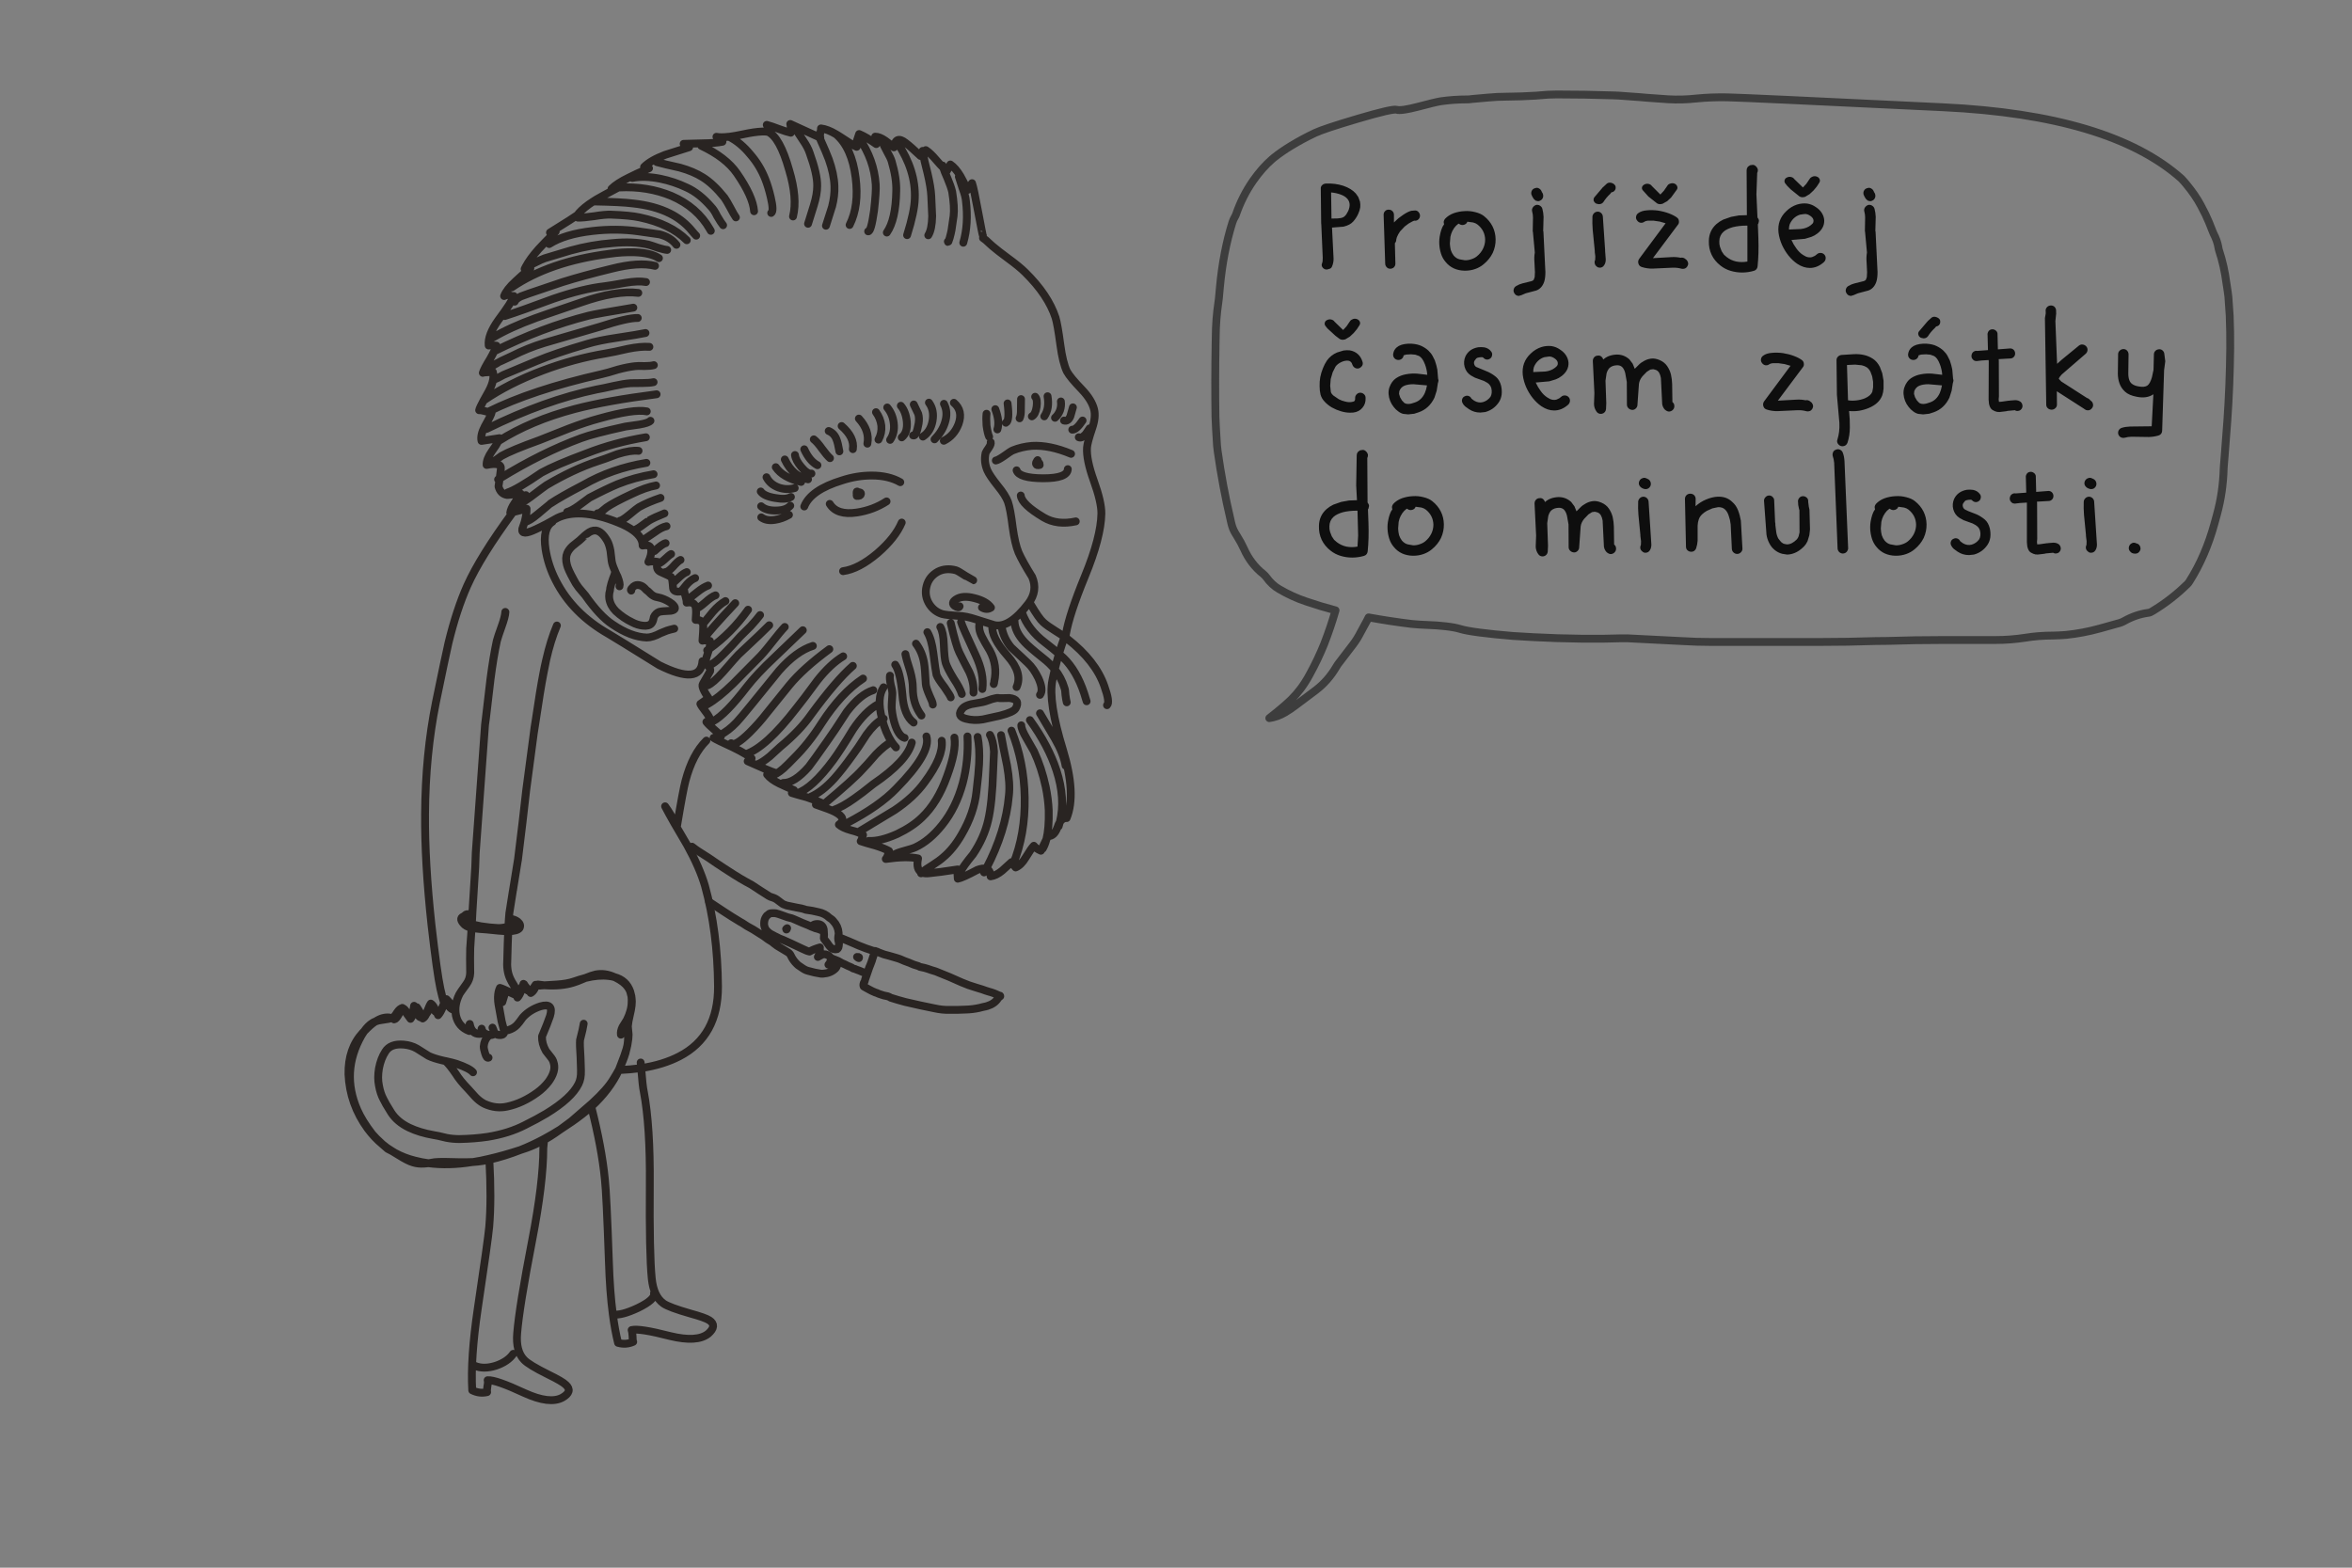 
<svg xmlns="http://www.w3.org/2000/svg" version="1.1" xmlns:xlink="http://www.w3.org/1999/xlink" preserveAspectRatio="none" x="0px" y="0px" width="900px" height="600px" viewBox="0 0 900 600">
<rect x="0" y="0" width="900" height="600" fill="#808080" stroke="none"/>
<defs>
<g id="Layer6_0_FILL">
<path fill="#FFFFFF" stroke="none" d="
M 146.35 437.95
Q 147.25 438.75 148.35 439.7 149 440 150 440.55 148.05 439.4 146.35 437.95
M 187.25 443.85
Q 193.15 442.5 199.1 440.15 192.65 442.25 187.2 443.5 183.9 444.3 180.95 444.75 183.05 444.6 184.6 444.35 185.9 444.1 187.25 443.85
M 162.3 445.35
Q 162.95 445.3 163.95 445.2 161.3 444.85 158.8 444.2 154.7 443.2 151.15 441.25 151.9 441.7 152.8 442.25 156.15 444.35 158.1 444.9 160 445.5 162.3 445.35
M 236.8 409.55
Q 236.9 409.25 237 409 236.85 409.25 236.75 409.55 235.8 411.3 234.6 413.2 232.4 416.9 226.7 422.15
L 218.7 429.1
Q 216.3 430.9 214.45 432.25 216.6 430.85 218.8 429.35 222.9 426.5 226.25 423.55 233.4 416.95 236.8 409.55
M 235.1 373.95
Q 235.3 374.05 235.55 374.15 238.8 375.75 240.2 377.75 240.8 378.55 241.15 379.5 239.65 375.15 235.1 373.95
M 205 377.3
Q 204.8 377.35 204.6 377.4 204.4 377.6 204.15 378.3 203.8 379.1 203.7 379.1 203.05 379.35 202.5 379.3
L 203.1 380.05
Q 203.9 379.6 204.5 378.55 204.95 377.8 205 377.3
M 219.6 375.65
Q 216.95 376.55 213.1 376.8 210.05 376.95 208.35 377.1 214.7 377.55 219.35 376.1 220.65 375.75 223.65 374.45 223.8 374.4 224 374.3 221.9 374.85 219.6 375.65
M 192.95 394.55
Q 192.9 394.55 192.85 394.55 192.95 395.55 192.35 395.95 193.05 395.6 192.95 394.55
M 189.45 395.5
Q 189.25 395.3 189.05 395.05 189.1 395.4 189 395.65 189.2 395.55 189.45 395.5
M 189.05 395.05
Q 189.25 395.3 189.45 395.5 190.2 396.25 191.55 396.15 192 396.1 192.35 395.95 192 396.05 191.6 396.1 189.85 396.2 189.05 394.95 189.05 394.998 189.05 395.05
M 189 395.65
Q 188.95 395.65 188.9 395.7 188.2 395.95 187.75 396.15 188.7 396.15 189 395.65
M 188.9 395.7
Q 188.95 395.65 189 395.65 189.1 395.4 189.05 395.05 189.048 394.998 189 394.95 189.05 395.4 188.9 395.7
M 184.3 393.7
Q 184.3 393.8 184.3 393.9 184.8 395.8 187.25 396.15 187.45 396.15 187.65 396.2 187.65 396.152 187.75 396.15 187.497 396.149 187.3 396.1 184.7 395.75 184.3 393.7
M 184.25 393.8
Q 184.3 394.45 184.1 395.65
L 184.15 395.65
Q 184.35 394.55 184.3 393.9
L 184.25 393.8
M 190.6 382.2
Q 190.598 382.15 190.55 382.15 190.55 383.2 190.75 384.4 191.1 386.6 191.9 390.8 192.15 391.95 192.8 394.25 192.85 394.4 192.85 394.55 192.9 394.55 192.95 394.55 192.95 394.4 192.9 394.25 192.2 391.9 191.95 390.75 191.15 386.55 190.8 384.35 190.65 383.2 190.6 382.2
M 193.2 380.3
Q 193.35 379.85 193.55 379.5 193.45 379.6 193.35 379.7 192.35 382.3 191.3 382.5
L 192.2 383.55
Q 192.75 381.7 193.2 380.3
M 197.1 379.9
Q 197.1 379.95 197.1 380 197.5 380.75 198 381.8 198.7 381.1 199.4 379.35 199.9 377.95 200.15 377.15 199.7 377.7 199.15 378.8 198.35 380.15 197.65 380.75 197.35 380.3 197.1 379.9
M 196.8 380.5
L 196.85 380.5
Q 197 380.25 197.1 380
L 197.05 379.95
Q 196.95 380.2 196.8 380.5
M 197.1 379.9
Q 197.1 379.85 197.05 379.8 197.05 379.85 197.05 379.95
L 197.1 380
Q 197.1 379.95 197.1 379.9
M 200.55 376.7
Q 200.5 376.75 200.5 376.8
L 200.6 376.9
Q 200.55 376.8 200.55 376.7
M 179.8 392.35
Q 179.75 392.15 179.7 391.95 179.8 392.85 179.55 394.55 179.6 394.6 179.65 394.6 179.8 393.2 179.8 392.35
M 179.75 391.9
Q 179.75 392.1 179.8 392.35 180.55 395.75 183.4 395.7 180.45 395.6 179.75 391.9
M 174.35 385.1
Q 173.95 385.75 173.8 386.15 173.95 386.4 174.15 386.7 174.2 386.65 174.25 386.55 174.2 385.85 174.35 385.1
M 170.35 383.3
Q 170.25 383.15 170.2 383.1 170.15 383.35 169.95 383.95 169.7 384.55 169.3 385.5 168.45 387.4 167.75 387.5 167.45 387.6 167.15 387.5 167.35 387.95 167.65 388.55 168.6 387.5 169.4 385.5 169.7 384.7 170 384.15 170.2 383.65 170.35 383.3
M 180.25 358.2
Q 180.05 360.5 179.9 363 179.8 366.15 179.9 372.4 179.8 374.85 178.4 376.7 175.95 380.1 175.75 380.55 174.6 382.85 174.35 385.1 174.2 385.85 174.25 386.55 174.25 387.65 174.45 388.7 175.4 393 179.55 394.6
L 179.55 394.55
Q 175.45 392.9 174.5 388.65 173.7 384.7 175.8 380.5 176 380.05 178.45 376.7 179.85 374.8 179.95 372.4 179.85 366.1 179.95 362.95 180.1 360.5 180.25 358.2
M 194.45 356.4
Q 194.5 355.45 194.55 354.6 192.6 355.2 190.65 355.2 187.4 355.05 183.95 354.5 181.9 354.1 180.55 353.7
L 180.45 355.15
Q 180.85 355.25 181.35 355.3 183.1 355.55 186.35 355.75 191.95 356.35 192.9 356.35 193.75 356.4 194.45 356.4
M 196.3 340.7
Q 196.34 340.621 196.35 340.55 196.339 340.611 196.3 340.65 196.25 340.8 196.25 340.95 196.3 340.85 196.3 340.7
M 198.2 329.15
Q 198.189 329.211 198.15 329.25
L 198.15 329.3
Q 198.19 329.221 198.2 329.15
M 190.15 245.25
Q 190.5 243.85 192 239.65 193.3 236.05 193.4 234.25
L 193.35 234.2
Q 193.25 236.1 191.95 239.7 190.45 243.85 190.1 245.25 188.8 251.2 187.65 260 187.1 265 185.9 274.9 185.75 276.1 185.6 277.35 185.8 276.1 185.95 274.85 187.15 265 187.7 260 188.85 251.15 190.15 245.25
M 161.75 389.35
Q 161.65 389.4 161.6 389.4 161.65 389.6 161.75 389.8 162.5 389.4 163.05 388.2 162.35 389.1 161.75 389.35
M 158.9 386.1
L 158.45 384.95
Q 158.1 387.7 157.45 388.05 156.4 388.75 155.7 387.5 154.75 386 154.05 385.85 155.1 387.15 157.1 389.95 157.55 389.45 158.1 387.6 158.45 386.65 158.9 386.1
M 143.35 391.15
Q 143.5 391.05 143.7 390.95 143.05 391.15 142.55 391.5 140.8 392.6 139.35 394.7 141.75 392.2 143.35 391.15 Z"/>
</g>

<g id="Layer3_0_FILL">
<path fill="#0E0E0E" stroke="none" d="
M 626.85 192
Q 626.75 194.6 626.95 197.05
L 627.7 204.75 627.7 205.15 627.95 207.15 627.9 208.55
Q 627.55 209.25 627.7 210 627.9 210.7 628.55 211.15 628.95 211.55 629.65 211.55 630.7 211.55 631.3 210.65 631.9 209.75 631.9 208.4
L 630.85 192.2
Q 630.85 191.35 630.3 190.75 629.75 190.15 628.9 190.1 628.1 190.1 627.5 190.65 626.9 191.25 626.85 192
M 514 71.1
Q 510.95 70.1 507.35 70.25 506.55 70.3 506.05 70.75 505.5 71.2 505.4 71.85
L 505.55 85.5 505.6 85.9 506.15 98.7
Q 506.2 100.05 505.85 100.9 505.6 101.5 505.95 102.15 506.3 102.8 507.15 103.1
L 507.8 103.15 509 102.8
Q 509.5 102.55 509.7 102 510.3 100.6 510.3 99.05
L 509.7 87.1 514.1 86.75
Q 516.6 86.15 517.8 84.8 519 83.45 519.7 81.9 520.35 80.5 520.5 79.35 520.6 78.15 520.4 77.15
L 519.75 75.4 518.8 74.05
Q 517.1 72.15 514 71.1
M 513 74.45
Q 514.65 75.05 515.55 76.05 517.15 77.9 515.9 80.75 515.2 82.15 514.65 82.65 514.1 83.25 513.05 83.45
L 511.85 83.6 509.5 83.65 509.35 73.65
Q 511.4 73.85 513 74.45
M 799.4 190.1
Q 798.6 190.1 798 190.65 797.4 191.25 797.35 192 797.25 194.6 797.45 197.05
L 798.2 204.75 798.2 205.15 798.45 207.15 798.4 208.55
Q 798.05 209.25 798.2 210 798.4 210.7 799.05 211.15 799.45 211.55 800.15 211.55 801.2 211.55 801.8 210.65 802.4 209.75 802.4 208.4
L 801.35 192.2
Q 801.35 191.35 800.8 190.75 800.25 190.15 799.4 190.1
M 769.15 190.15
Q 768.9 190.9 769.2 191.6 769.6 192.35 770.3 192.65
L 771 192.75 773.05 192.5 773.2 192.5 775.6 192.35 775.6 207.55 775.75 209.15
Q 776.15 210.95 777.15 211.5 778.1 212.05 778.9 212.2
L 779.25 212.2 779.7 212.25 782.25 211.95 782.95 211.8 785.65 211.55
Q 786.25 211.95 786.95 211.8 787.7 211.7 788.15 211.1 788.65 210.45 788.55 209.7 788.45 208.9 787.85 208.35 786.95 207.7 785.8 207.7
L 783.8 207.85
Q 783.7 207.85 783.5 207.9
L 783.25 207.9 780.5 208.3 779.55 208.35 779.45 207.4 779.55 206.25 779.5 192.6 779.45 192 783.85 191.75
Q 784.65 191.75 785.2 191.2 785.75 190.65 785.75 189.85 785.75 189.05 785.2 188.45 784.65 187.9 783.85 187.9
L 779.3 188.25 779.15 188.25 779 182.2
Q 778.9 181.4 778.2 180.95 777.55 180.5 776.8 180.6 776 180.7 775.55 181.35 775.1 182.05 775.2 182.8
L 775.35 188.55 771.25 188.85
Q 770.55 188.7 769.95 189.1 769.35 189.45 769.15 190.15
M 771.1 135.3
Q 771.1 134.5 770.55 133.9 770 133.35 769.2 133.35
L 764.65 133.7 764.5 133.7 764.35 127.65
Q 764.25 126.85 763.55 126.4 762.9 125.95 762.15 126.05 761.35 126.15 760.9 126.8 760.45 127.5 760.55 128.25
L 760.7 134 756.6 134.3
Q 755.9 134.15 755.3 134.55 754.7 134.9 754.5 135.6 754.25 136.35 754.55 137.05 754.95 137.8 755.65 138.1
L 756.35 138.2 758.4 137.95 758.55 137.95 760.95 137.8 761 138.2 760.95 153 761.1 154.6
Q 761.5 156.4 762.5 156.95 763.45 157.5 764.25 157.65
L 764.6 157.65 765.05 157.7 767.6 157.4 768.3 157.25 771 157
Q 771.6 157.4 772.3 157.25 773.05 157.15 773.5 156.55 774 155.9 773.9 155.15 773.8 154.35 773.2 153.8 772.3 153.15 771.15 153.15
L 769.15 153.3
Q 769.05 153.3 768.85 153.35
L 768.6 153.35 765.85 153.75 764.9 153.8 764.8 152.85 764.9 151.7 764.85 138.05 764.8 137.45 769.2 137.2
Q 770 137.2 770.55 136.65 771.1 136.1 771.1 135.3
M 672.65 64.95
Q 672.55 64.35 672.1 63.85 671.4 63.05 670.65 63.1
L 669.65 63.25 668.85 63.8 668.45 64.5 668.35 65.2 668.45 82.4
Q 668.4 82.35 668.35 82.35
L 665.4 82.45 662.4 83 659.4 84.05
Q 657.95 84.75 656.8 85.75 653.95 88.3 653.9 92.2 653.8 95.05 654.95 97.5 656.1 99.9 658.35 101.65 660.05 103 662.2 103.65 664.35 104.3 666.65 104.3 668.9 104.3 671.15 103.65 672.4 103.25 672.55 101.9 673.05 97.1 672.85 91.1
L 672.65 85.85
Q 672.7 85.75 672.75 85.7 672.85 85.6 672.85 85.55
L 673.05 84.65
Q 673.15 84.05 672.55 83.35
L 672.55 83.25 672.5 83.15 672.1 74.35 672.4 66.2
Q 672.7 65.6 672.65 64.95
M 659.5 88.7
Q 660.75 87.6 663.05 86.95 665.4 86.35 668.4 86.35
L 668.65 86.35 668.65 100.1
Q 666.5 100.5 664.4 100.1 662.35 99.65 660.75 98.4
L 659.7 97.5 658.8 96.15 658.15 94.45
Q 657.85 93.5 657.9 92.3 657.95 90.1 659.5 88.7
M 819 209.45
Q 818.9 208.85 818.45 208.45 818.05 208.05 817.45 207.95 816.35 207.35 815.3 208.2 814.7 208.75 814.6 209.55 814.5 210.4 815.1 211.05 815.75 211.9 817 211.9
L 817.5 211.85
Q 818.3 211.7 818.75 210.95 819.25 210.25 819 209.45
M 802.1 184.55
Q 801.85 183.75 801.1 183.35
L 800.55 183.1
Q 799.8 182.7 799.05 183 798.25 183.25 797.85 184 797.45 184.75 797.7 185.55 798 186.3 798.75 186.75
L 799.25 187 799.75 187.15 800.2 187.2
Q 801.4 187.2 802 186.1 802.35 185.35 802.1 184.55
M 747.75 190.95
Q 747.35 191.85 747.25 192.9 747.15 193.95 747.45 195 748.05 197.1 749.85 198.25
L 751.4 199.1 754.85 200.35
Q 756.2 201 756.8 201.6 757.4 202.2 757.65 203.05 757.9 204.05 757.8 204.95 757.7 205.8 757.35 206.4 756.2 207.95 754.45 208.45 752.75 208.9 751.1 207.9
L 750.35 207.35
Q 750.2 207.2 750.05 207.1 749.7 206.35 748.95 206.1 748.25 205.85 747.55 206.2 746.8 206.5 746.55 207.2 746.25 207.95 746.6 208.7 746.95 209.5 747.65 210.1
L 749.1 211.15
Q 751.05 212.45 753.45 212.45
L 755.35 212.25
Q 758.6 211.35 760.5 208.55 761.35 207.3 761.6 205.65 761.8 203.95 761.4 202.2 760.85 200 759.45 198.8 758.05 197.65 756.45 196.9
L 753 195.55 751.9 195
Q 751.3 194.65 751.1 193.9 750.9 193.2 751.25 192.6
L 751.9 191.75
Q 752.3 191.4 753.2 191.3
L 754.05 191.25
Q 754.3 191.25 754.55 191.4 755.05 192 755.8 192.15 756.6 192.25 757.25 191.75 757.85 191.3 757.95 190.5 758.1 189.7 757.6 189.1 756.7 187.85 755.05 187.5
L 753.85 187.4 752.65 187.45
Q 749.15 188.05 747.75 190.95
M 717.85 192.85
Q 717.05 193.85 717.5 194.9
L 717.2 195.4
Q 717.15 195.55 717 195.7 716.3 197.1 715.95 198.9 715.55 200.65 715.65 202.55 715.75 204.4 716.3 206.15 716.85 207.95 718.1 209.4 720.75 212.6 725.35 212.7
L 725.5 212.7
Q 727.55 212.7 729.4 212.05 731.25 211.4 732.65 210.2 734.9 208.35 736.1 205.9 737.25 203.4 737.2 200.65 737.15 198.05 736.05 195.8 734.9 193.5 732.75 191.8 731.5 190.8 729.45 190.3 727.4 189.75 725.3 189.9 723.15 190 721.15 190.7 719.15 191.45 717.85 192.85
M 723.15 194.7
L 723.2 194.7 723.25 194.8
Q 723.95 195.3 724.75 195.2 725.55 195.1 726.1 194.5
L 726.4 193.95 728.6 194.25
Q 729.6 194.5 730.3 195.05 733.1 197.3 733.2 200.8 733.2 202.6 732.4 204.25 731.6 205.9 730.1 207.15 729.2 207.9 727.95 208.3 726.7 208.75 725.4 208.7
L 723.4 208.35
Q 722.15 208.05 721.15 206.9 720.45 206 720.05 204.8 719.75 203.55 719.7 202.3
L 719.9 199.75
Q 720.15 198.5 720.65 197.5 721.3 196.25 722.05 195.5 722.9 194.7 723.15 194.7
M 702.55 172.1
Q 701.7 172.35 701.4 173.15 701.1 173.9 701.35 174.7 701.7 175.6 701.85 177.15
L 703.15 209.75
Q 703.15 210.6 703.7 211.2 704.25 211.8 705.1 211.85
L 705.15 211.85
Q 705.95 211.85 706.55 211.3 707.1 210.7 707.2 209.95
L 705.8 176.5
Q 705.7 174.7 705.15 173.25 704.85 172.45 704.05 172.1 703.3 171.75 702.55 172.1
M 678.35 190.25
Q 677.8 189.65 677.05 189.65 676.25 189.6 675.65 190.2 675.05 190.75 675 191.55
L 675.95 204.6
Q 676.2 206.35 677.05 207.95 677.8 209.45 679.1 210.5 680.4 211.55 681.95 211.95
L 683.8 212.25
Q 685.2 212.25 686.7 211.65 688.5 210.95 690.3 209.15 691.15 208.25 691.65 207.15
L 692.35 204.85 692.6 202.65 692.4 195.05 692.15 193.95 691.9 191.95
Q 692 191.15 691.45 190.55 690.9 190 690.1 189.9 689.3 189.85 688.7 190.35 688.1 190.9 688 191.7
L 688.1 193.3 688.4 194.8 688.55 195.25 688.6 203.75 688.25 205.25
Q 688 205.95 687.55 206.45 685.65 208.35 683.8 208.35
L 682.9 208.2
Q 682.2 208.05 681.55 207.45
L 680.5 206.15
Q 679.9 205.05 679.7 203.75
L 679.35 200.95 679.35 200.4 679.25 199.8 678.9 191.65
Q 678.95 190.85 678.35 190.25
M 648.8 193.75
L 648.85 190.95
Q 648.85 190.1 648.25 189.5 647.65 188.95 646.8 188.95 645.95 188.95 645.35 189.5 644.75 190.1 644.75 190.95
L 645.15 209.35
Q 645.2 210.1 645.65 210.55 646.15 211.05 646.85 211.15 647.6 211.25 648.2 210.9 648.8 210.5 649.05 209.8 649.5 208.4 649.6 206.95
L 649.6 201.2
Q 649.65 199.9 650.05 198.75 650.4 197.75 651.25 196.9 652.1 196.1 653.15 195.5
L 655.3 194.55 657.45 194.1
Q 659.1 194.05 660.1 195 661 195.85 661.5 197.4 662.05 198.9 662.25 200.7
L 662.7 210.1
Q 662.75 210.9 663.35 211.45 663.95 212 664.7 212
L 664.85 212
Q 665.65 211.95 666.2 211.35 666.8 210.7 666.75 209.9
L 666.15 199.3
Q 665.8 197.2 665.05 195.25 664.3 193.35 662.85 192.1 660.65 189.95 657.2 190.1 655.2 190.2 652.9 191.15 650.6 192.1 648.8 193.75
M 627.35 184
Q 626.95 184.75 627.2 185.55 627.5 186.3 628.25 186.75
L 628.75 187 629.25 187.15 629.7 187.2
Q 630.9 187.2 631.5 186.1 631.85 185.35 631.6 184.55 631.35 183.75 630.6 183.35
L 630.05 183.1
Q 629.3 182.7 628.55 183 627.75 183.25 627.35 184
M 592.45 197.5
Q 592.8 196.25 593.5 195.45 594.6 194.4 596.45 194.35 597.55 194.3 598.35 194.95 599.2 195.75 599.6 197.35
L 600.2 200.7 600.25 209.4
Q 600.25 210.15 600.75 210.7 601.3 211.3 602.05 211.4 602.8 211.55 603.45 211.05 604.1 210.55 604.25 209.8
L 604.85 201.45
Q 605.05 199.95 606.2 198.55
L 607.85 196.85 609.2 196 610.3 195.85 611.25 196.1
Q 612.1 196.4 612.6 197.25 613.05 198.05 613.25 199.25
L 613.75 209.25
Q 613.9 210.15 614.35 210.8 614.8 211.5 615.55 211.85 616.3 212.25 617.1 211.9 617.85 211.6 618.25 210.8 618.5 210.2 618.35 209.5 618.2 208.85 617.65 208.4
L 617.55 201.55
Q 617.5 199.65 617.1 197.9 616.65 196.1 615.6 194.6 614.6 193.15 612.75 192.35 610.95 191.6 609.5 191.8 608 192 606.8 192.7 605.55 193.35 604.7 194.25
L 603.25 195.7 602.45 193.75 601.2 192.1
Q 599.1 190.2 596.3 190.25 593.1 190.4 591.2 192.15 591 191.45 590.45 191 589.85 190.55 589.2 190.65 588.3 190.65 587.75 191.25 587.2 191.85 587.2 192.7
L 587.8 204.95 587.65 209.15
Q 587.65 210.7 588.6 212.05 589.2 212.95 590.25 212.95
L 590.75 212.9
Q 591.35 212.75 591.8 212.25 592.2 211.75 592.25 211.1
L 592.35 208.9 592.05 200.25 592.45 197.5
M 536.45 190.7
Q 534.45 191.45 533.15 192.85 532.35 193.85 532.8 194.9
L 532.5 195.4
Q 532.45 195.55 532.3 195.7 531.6 197.1 531.25 198.9 530.85 200.65 530.95 202.55 531.05 204.4 531.6 206.15 532.15 207.95 533.4 209.4 536.05 212.6 540.65 212.7
L 540.8 212.7
Q 542.85 212.7 544.7 212.05 546.55 211.4 547.95 210.2 550.2 208.35 551.4 205.9 552.55 203.4 552.5 200.65 552.45 198.05 551.35 195.8 550.2 193.5 548.05 191.8 546.8 190.8 544.75 190.3 542.7 189.75 540.6 189.9 538.45 190 536.45 190.7
M 538.45 194.7
L 538.5 194.7 538.55 194.8
Q 539.25 195.3 540.05 195.2 540.85 195.1 541.4 194.5
L 541.7 193.95 543.9 194.25
Q 544.9 194.5 545.6 195.05 548.4 197.3 548.5 200.8 548.5 202.6 547.7 204.25 546.9 205.9 545.4 207.15 544.5 207.9 543.25 208.3 542 208.75 540.7 208.7
L 538.7 208.35
Q 537.45 208.05 536.45 206.9 535.75 206 535.35 204.8 535.05 203.55 535 202.3
L 535.2 199.75
Q 535.45 198.5 535.95 197.5 536.6 196.25 537.35 195.5 538.2 194.7 538.45 194.7
M 522.9 172.95
Q 522.2 172.15 521.45 172.2
L 520.45 172.35 519.65 172.9 519.25 173.6 519.15 174.3 518.95 185.8 519.25 191.5
Q 519.2 191.45 519.15 191.45
L 516.2 191.55 513.2 192.1 510.2 193.15
Q 508.75 193.85 507.6 194.85 504.75 197.4 504.7 201.3 504.6 204.15 505.75 206.6 506.9 209 509.15 210.75 510.85 212.1 513 212.75 515.15 213.4 517.45 213.4 519.7 213.4 521.95 212.75 523.2 212.35 523.35 211 523.85 206.2 523.65 200.2
L 523.45 194.95
Q 523.5 194.85 523.55 194.8 523.65 194.7 523.65 194.65
L 523.85 193.75
Q 523.95 193.15 523.35 192.45
L 523.35 192.35 523.3 192.25 523.2 175.3
Q 523.5 174.7 523.45 174.05 523.35 173.45 522.9 172.95
M 510.3 197.8
Q 511.55 196.7 513.85 196.05 516.2 195.45 519.2 195.45
L 519.45 195.45 519.7 204.95 519.45 209.2
Q 517.3 209.6 515.2 209.2 513.15 208.75 511.55 207.5
L 510.5 206.6 509.6 205.25 508.95 203.55
Q 508.65 202.6 508.7 201.4 508.75 199.2 510.3 197.8
M 824.7 134.35
Q 824.2 134.9 824.2 135.65
L 824.05 141.55 823.45 144.35
Q 822.75 146.85 821.65 147.6 820.55 148.3 818.35 147.9 816.85 147.65 816 147.05 815.15 146.5 814.8 145.5 814.4 144.5 814.4 142.9
L 814.5 135.55
Q 814.45 134.7 813.85 134.1 813.25 133.55 812.4 133.6 811.55 133.7 811 134.3 810.45 134.9 810.5 135.75
L 810.4 142.95
Q 810.4 145 811.05 146.8 811.7 148.6 813.2 149.95 814.7 151.3 817.6 151.85 821.45 152.65 824 150.9
L 823.35 163.15 815.05 163.25
Q 813.35 163.3 811.9 163.75 811.1 164 810.7 164.75 810.35 165.5 810.6 166.3 811.15 167.6 812.55 167.6
L 813.2 167.5
Q 814.15 167.2 815.6 167.15
L 822.3 167.25
Q 824.15 167.2 825.9 166.7 827.25 166.3 827.35 164.9
L 828.1 141.65 828.55 138.25 828.15 135.2
Q 828 134.5 827.35 134 826.7 133.55 825.95 133.7 825.2 133.8 824.7 134.35
M 782.8 120
L 782.5 121.75 783 154.7
Q 782.95 155.55 783.5 156.15 784.1 156.75 784.95 156.8
L 785.05 156.8
Q 785.85 156.8 786.45 156.25 787.05 155.75 787.1 154.95
L 787.05 149.75 797.4 156.4
Q 797.55 156.5 797.6 156.55 797.75 156.65 797.8 156.7 798.3 157.05 798.9 157.05 799.95 157.05 800.55 156.15 801.05 155.5 800.9 154.7 800.75 153.85 800.1 153.4 799.95 153.3 799.85 153.2
L 799.7 153
Q 799.15 152.45 798.55 152.3
L 788.75 146 787.8 145
Q 787.95 144.35 788.9 143.35
L 798.1 135.4
Q 798.75 134.8 798.8 133.95 798.85 133.15 798.25 132.5 797.65 131.9 796.8 131.85 796 131.8 795.35 132.4
L 788.95 137.65
Q 787.994 138.477 787.15 139.25
L 786.5 122.9 786.8 120 786.75 118.55
Q 786.6 117.75 785.95 117.25 785.25 116.8 784.4 116.95 783.6 117.1 783.1 117.8 782.65 118.45 782.8 119.3
L 782.8 120
M 742.4 123.6
Q 742.55 122.65 742.15 122.15 741.75 121.65 741.15 121.45 740 120.95 739.15 121.55
L 737.7 122.85 737.5 123.1
Q 737.4 123.2 737.35 123.25
L 734.25 126.9
Q 733.85 127.55 734.1 128.2 734.3 128.95 735.1 129.3
L 736.05 129.5
Q 737.2 129.5 737.8 128.6 738.8 127 740.35 125.55 740.5 125.4 740.6 125.3 740.7 125.1 740.8 125 740.85 125 740.9 124.95 741.5 124.85 741.9 124.5 742.3 124.1 742.4 123.6
M 728.7 148.3
Q 728.3 149.55 728.4 150.85 728.5 152.2 729 153.45 729.5 154.7 730.35 155.75 731.1 156.75 732.1 157.45 733 158.15 734 158.4
L 735.9 158.6 738.2 158.35 739.9 157.8
Q 743.95 156.4 745.95 152.2
L 746.8 149.55 747.25 146.7 747.45 145.95
Q 747.6 145.5 747.35 145
L 747.05 141.45
Q 746.7 139.65 746.1 137.95
L 745.25 136.25
Q 744.7 135.2 743.65 134.2 742.6 133.2 741.05 132.45 739.5 131.7 737.25 131.55 734.2 131.4 732.3 132.4 730.45 133.45 730.15 135.5 730.05 136.35 730.55 137 731.05 137.65 731.9 137.75 732.75 137.85 733.4 137.35 734.05 136.85 734.15 136
L 735.15 135.7 737 135.6 738.65 135.75 740.05 136.25
Q 740.7 136.6 741.25 137.35 741.8 138.1 742.3 139.4 743.05 141.35 743.2 143.45
L 739.3 143
Q 737.1 142.85 735.05 143.25 733 143.6 731.25 144.75 729.55 145.9 728.7 148.3
M 734.5 147.6
Q 735.9 147.05 737.9 147.05
L 743.1 147.5 742.75 149.05 742.25 150.45
Q 741 153.15 738.55 154 737 154.6 736.05 154.6 735.1 154.65 734.4 154.2
L 733.5 153.25 732.8 152.05 732.4 150.75 732.5 149.7
Q 733.1 148.15 734.5 147.6
M 703.3 136.5
Q 702.75 137.05 702.75 137.85
L 702.9 151.1 703.85 161.9
Q 704 165.4 703.1 168.2 702.8 169 703.2 169.7 703.65 170.45 704.4 170.7
L 705 170.8
Q 705.65 170.8 706.2 170.45 706.7 170.1 706.95 169.45 707.85 166.65 707.85 163.6 707.9 160.5 707.55 157.3 709.45 157.5 711.45 157.2 713.45 156.85 715.2 156.1 719.1 154.45 720.25 151.3 720.65 150.15 720.75 148.7
L 720.75 145.7 720.25 142.85 719.35 140.45
Q 718.25 138.3 716.65 137.3 715.05 136.25 713.2 135.85 711.4 135.45 709.4 135.55
L 704.65 135.85
Q 703.85 135.95 703.3 136.5
M 716.75 146.15
L 716.75 148.25 716.45 149.95
Q 715.85 151.45 713.6 152.45 712.1 153.05 710.35 153.25 708.6 153.45 707.15 153.2
L 706.75 139.7 709.85 139.55 712.4 139.8
Q 713.5 140.05 714.35 140.6 715.2 141.2 715.75 142.3
L 716.4 144.05 716.75 146.15
M 690.25 139.2
Q 690.2 138.35 689.55 137.85 688.45 137 686.5 136.25 684.5 135.5 682.3 135.15 680.05 134.85 678 135.05 675.9 135.2 674.65 136.15 674 136.6 673.85 137.45 673.7 138.25 674.25 138.95 674.75 139.65 675.55 139.8 676.4 139.9 677.05 139.4 677.45 139.1 678.4 139
L 680.5 139 682.9 139.35 685.15 140 675.05 153.6
Q 674.45 154.45 674.75 155.45 675.05 156.45 676.05 156.75 678.1 157.4 680.2 157.35
L 687.85 157
Q 689.6 156.95 691.05 157.35
L 691.55 157.45 691.65 157.45
Q 692.55 157.45 693.05 157 693.55 156.55 693.7 155.95
L 693.8 155.55 693.7 154.9 693.3 154.15 692.5 153.5
Q 691.7 153 690.9 153.2 689.2 152.85 687.45 152.95
L 680.3 153.35 689.8 140.65
Q 690.35 140.05 690.25 139.2
M 614.35 145.7
L 614.75 142.95
Q 615.1 141.7 615.8 140.9 616.9 139.85 618.75 139.8 619.85 139.75 620.65 140.4 621.5 141.2 621.9 142.8
L 622.5 146.15 622.55 154.85
Q 622.55 155.6 623.05 156.15 623.6 156.75 624.35 156.85 625.1 157 625.75 156.5 626.4 156 626.55 155.25
L 627.15 146.9
Q 627.35 145.4 628.5 144
L 630.15 142.3 631.5 141.45 632.6 141.3 633.55 141.55
Q 634.4 141.85 634.9 142.7 635.35 143.5 635.55 144.7
L 636.05 154.7
Q 636.2 155.6 636.65 156.25 637.1 156.95 637.85 157.3 638.6 157.7 639.4 157.35 640.15 157.05 640.55 156.25 640.8 155.65 640.65 154.95 640.5 154.3 639.95 153.85
L 639.85 147
Q 639.8 145.1 639.4 143.35 638.95 141.55 637.9 140.05 636.9 138.6 635.05 137.8 633.25 137.05 631.8 137.25 630.3 137.45 629.1 138.15 627.85 138.8 627 139.7
L 625.55 141.15 624.75 139.2 623.5 137.55
Q 621.4 135.65 618.6 135.7 615.4 135.85 613.5 137.6 613.3 136.9 612.75 136.45 612.15 136 611.5 136.1 610.6 136.1 610.05 136.7 609.5 137.3 609.5 138.15
L 610.1 150.4 609.95 154.6
Q 609.95 156.15 610.9 157.5 611.5 158.4 612.55 158.4
L 613.05 158.35
Q 613.65 158.2 614.1 157.7 614.5 157.2 614.55 156.55
L 614.65 154.35 614.35 145.7
M 583.15 139.15
Q 582.45 141.15 582.7 143.55 583 145.9 584 148.2 585 150.45 586.55 152.4 588.1 154.3 589.85 155.5 592.25 157.1 594.7 157.1 597.6 157.1 600.1 154.85 600.7 154.25 600.75 153.45 600.8 152.6 600.25 152 599.65 151.35 598.8 151.35 598 151.3 597.35 151.9
L 596.65 152.45 595.55 152.95
Q 594.95 153.15 594.05 153 593.15 152.85 592.05 152.1 590.65 151.2 589.55 149.65 588.4 148.1 587.65 146.4
L 592.8 145.95 595.3 145.2
Q 596.5 144.75 597.6 143.9 600.3 141.8 600.2 138.85 600.1 137.4 599.3 136.1 598.5 134.8 597.05 133.85 595.45 132.7 593.6 132.45 591.65 132.25 589.75 132.85 587.5 133.6 585.75 135.3 583.95 136.95 583.15 139.15
M 586.7 142.4
Q 586.7 141.2 586.95 140.5 587.45 139.2 588.5 138.15 589.6 137.1 590.95 136.7
L 592.75 136.45
Q 593.75 136.4 594.85 137.15 596.1 138 596.1 139 596.15 139.6 595.8 140.05
L 595.1 140.7
Q 593.55 141.95 591.25 142.2
L 586.7 142.4
M 566.85 132.85
L 565.65 132.9
Q 562.15 133.5 560.75 136.4 560.35 137.3 560.25 138.35 560.15 139.4 560.45 140.45 561.05 142.55 562.85 143.7
L 564.4 144.55 567.85 145.8
Q 569.2 146.45 569.8 147.05 570.4 147.65 570.65 148.5 570.9 149.5 570.8 150.4 570.7 151.25 570.35 151.85 569.2 153.4 567.45 153.9 565.75 154.35 564.1 153.35
L 563.35 152.8
Q 563.2 152.65 563.05 152.55 562.7 151.8 561.95 151.55 561.25 151.3 560.55 151.65 559.8 151.95 559.55 152.65 559.25 153.4 559.6 154.15 559.95 154.95 560.65 155.55
L 562.1 156.6
Q 564.05 157.9 566.45 157.9
L 568.35 157.7
Q 571.6 156.8 573.5 154 574.35 152.75 574.6 151.1 574.8 149.4 574.4 147.65 573.85 145.45 572.45 144.25 571.05 143.1 569.45 142.35
L 564.9 140.45
Q 564.3 140.1 564.1 139.35 563.9 138.65 564.25 138.05
L 564.9 137.2
Q 565.3 136.85 566.2 136.75
L 567.05 136.7
Q 567.3 136.7 567.55 136.85 568.05 137.45 568.8 137.6 569.6 137.7 570.25 137.2 570.85 136.75 570.95 135.95 571.1 135.15 570.6 134.55 569.7 133.3 568.05 132.95
L 566.85 132.85
M 537.1 136
L 538.1 135.7 539.95 135.6 541.6 135.75 543 136.25
Q 543.65 136.6 544.2 137.35 544.75 138.1 545.25 139.4 546 141.35 546.15 143.45
L 542.25 143
Q 540.05 142.85 538 143.25 535.95 143.6 534.2 144.75 532.5 145.9 531.65 148.3 531.25 149.55 531.35 150.85 531.45 152.2 531.95 153.45 532.45 154.7 533.3 155.75 534.05 156.75 535.05 157.45 535.95 158.15 536.95 158.4
L 538.85 158.6 541.15 158.35 542.85 157.8
Q 546.9 156.4 548.9 152.2
L 549.75 149.55 550.2 146.7 550.4 145.95
Q 550.55 145.5 550.3 145
L 550 141.45
Q 549.65 139.65 549.05 137.95
L 548.2 136.25
Q 547.65 135.2 546.6 134.2 545.55 133.2 544 132.45 542.45 131.7 540.2 131.55 537.15 131.4 535.25 132.4 533.4 133.45 533.1 135.5 533 136.35 533.5 137 534 137.65 534.85 137.75 535.7 137.85 536.35 137.35 537 136.85 537.1 136
M 540.85 147.05
L 546.05 147.5 545.7 149.05 545.2 150.45
Q 543.95 153.15 541.5 154 539.95 154.6 539 154.6 538.05 154.65 537.35 154.2
L 536.45 153.25 535.75 152.05 535.35 150.75 535.45 149.7
Q 536.05 148.15 537.45 147.6 538.85 147.05 540.85 147.05
M 506.2 141
Q 505.55 142.6 505.2 144.35 504.9 146.05 504.95 147.8 504.95 149.5 505.3 151 505.7 152.5 506.9 153.75 508.05 155 509.65 155.95 511.25 156.85 513.1 157.4 514.95 157.95 516.6 157.95
L 517.85 157.9
Q 520.1 157.6 521.35 156.05 522.65 154.55 522.55 152.3 522.55 151.4 521.9 150.85 521.3 150.3 520.45 150.3 519.6 150.35 519.05 151 518.5 151.6 518.55 152.4 518.6 153.05 518.35 153.4 518.1 153.75 517.25 153.85 516.15 154.05 514.8 153.7 513.45 153.4 512.3 152.8
L 510.25 151.4
Q 509.4 150.65 509.25 150
L 509 147.65 509.2 145.05 509.95 142.5 511.05 140.3
Q 511.8 139.25 513.3 138.55 514.75 137.9 515.95 138.05 517.15 138.25 517.5 139.6 517.8 140.4 518.5 140.8 519.25 141.2 520.05 140.95 520.8 140.65 521.25 139.95 521.65 139.25 521.35 138.4 520.8 136.6 519.55 135.5 518.3 134.4 516.55 134.1 515.4 133.95 514.1 134.15
L 511.65 134.9
Q 510.45 135.4 509.45 136.2 508.45 137 507.75 138 506.85 139.35 506.2 141
M 510.65 123.1
Q 510.25 122.5 509.45 122.3 508.65 122.1 507.9 122.45 507.15 122.75 506.95 123.45 506.75 124.1 507.15 124.7
L 507.95 125.7 511 128.5 512.65 129.75
Q 513.15 130.05 513.85 130.05
L 514.75 129.9 516.5 128.85 518 127.45 519.25 125.95 520.25 124.4
Q 520.6 123.8 520.35 123.15 520.05 122.45 519.3 122.15 518.55 121.85 517.75 122.1 517 122.35 516.6 122.9
L 515.25 124.9 513.95 126.3 510.65 123.1
M 717.3 79.95
Q 717.1 79.15 716.35 78.7 715.6 78.25 714.85 78.45 714.05 78.75 713.6 79.45 713.15 80.2 713.4 81 713.7 82.05 713.7 83.25
L 713.6 88.8
Q 713.65 88.2 713.7 89.05
L 714.4 96.65
Q 714.1 98.35 714.25 100.15
L 714.45 104.2 714.35 106.05 714 107.05
Q 713.7 107.45 713.15 107.6
L 709.7 108.45
Q 708.5 108.75 707.3 109.45 706.55 109.9 706.35 110.65 706.1 111.45 706.55 112.2 707.15 113.25 708.3 113.25
L 709.3 112.95 710.95 112.25 714.9 111.2
Q 715.95 110.85 716.75 110 717.55 109.15 718 107.8 718.45 106.35 718.45 104.15
L 717.7 88.8
Q 717.7 87.95 717.6 88.7
L 717.75 83
Q 717.7 81.45 717.3 79.95
M 717.25 73.7
Q 717.1 73.6 717.1 73.55 717.05 73.45 717.05 73.35 716.75 72.55 716.05 72.15 715.35 71.7 714.55 72 713.7 72.2 713.3 72.9 712.9 73.6 713.1 74.45
L 713.5 75.35 714.05 76.2 714.75 76.8 715.6 77
Q 716.25 77 716.85 76.55 717.5 76 717.6 75.25 717.7 74.45 717.25 73.7
M 683.6 80.75
Q 681.8 82.4 681 84.6 680.3 86.6 680.55 89 680.85 91.35 681.85 93.65 682.85 95.9 684.4 97.85 685.95 99.75 687.7 100.95 690.1 102.55 692.55 102.55 695.45 102.55 697.95 100.3 698.55 99.7 698.6 98.9 698.65 98.05 698.1 97.45 697.5 96.8 696.65 96.8 695.85 96.75 695.2 97.35
L 694.5 97.9 693.4 98.4
Q 692.8 98.6 691.9 98.45 691 98.3 689.9 97.55 688.5 96.65 687.4 95.1 686.25 93.55 685.5 91.85
L 690.65 91.4 693.15 90.65
Q 694.35 90.2 695.45 89.35 698.15 87.25 698.05 84.3 697.95 82.85 697.15 81.55 696.35 80.25 694.9 79.3 693.3 78.15 691.45 77.9 689.5 77.7 687.6 78.3 685.35 79.05 683.6 80.75
M 684.8 85.95
Q 685.3 84.65 686.35 83.6 687.45 82.55 688.8 82.15
L 690.6 81.9
Q 691.6 81.85 692.7 82.6 693.95 83.45 693.95 84.45 694 85.05 693.65 85.5
L 692.95 86.15
Q 691.4 87.4 689.1 87.65
L 684.55 87.85
Q 684.55 86.65 684.8 85.95
M 683.9 71.15
L 685.25 72.5 688.6 75.2
Q 689.1 75.5 689.8 75.5
L 690.7 75.35 692.45 74.3 693.95 72.9 695.2 71.4 696.2 69.85
Q 696.55 69.25 696.3 68.6 696 67.9 695.25 67.6 694.5 67.3 693.7 67.55 692.95 67.8 692.55 68.35
L 691.2 70.35 689.9 71.75 686.6 68.55
Q 686.2 67.95 685.4 67.75 684.6 67.55 683.85 67.9 683.1 68.2 682.9 68.9 682.7 69.55 683.1 70.15
L 683.9 71.15
M 626.05 82.9
Q 625.9 83.7 626.45 84.4 626.95 85.1 627.75 85.25 628.6 85.35 629.25 84.85 629.65 84.55 630.6 84.45
L 632.7 84.45 635.1 84.8 637.35 85.45 627.25 99.05
Q 626.65 99.9 626.95 100.9 627.25 101.9 628.25 102.2 630.3 102.85 632.4 102.8
L 640.05 102.45
Q 641.8 102.4 643.25 102.8
L 643.75 102.9 643.85 102.9
Q 644.75 102.9 645.25 102.45 645.75 102 645.9 101.4
L 646 101 645.9 100.35 645.5 99.6 644.7 98.95
Q 643.9 98.45 643.1 98.65 641.4 98.3 639.65 98.4
L 632.5 98.8 642 86.1
Q 642.55 85.5 642.45 84.65 642.4 83.8 641.75 83.3 640.65 82.45 638.7 81.7 636.7 80.95 634.5 80.6 632.25 80.3 630.2 80.5 628.1 80.65 626.85 81.6 626.2 82.05 626.05 82.9
M 630.9 70.4
Q 630.1 70.2 629.35 70.55 628.6 70.9 628.35 71.55 628.15 72.25 628.6 72.8
L 630.75 75.2 634.1 77.85
Q 634.6 78.15 635.25 78.15
L 636.15 78 637.95 77 639.45 75.6 641.7 72.5
Q 642.05 71.9 641.75 71.25 641.45 70.55 640.7 70.25 639.95 70 639.2 70.25 638.4 70.45 638.05 71.05
L 636.7 73 635.35 74.45 632.1 71.2
Q 631.7 70.6 630.9 70.4
M 610 81.55
Q 609.4 82.15 609.35 82.9 609.25 85.5 609.45 87.95
L 610.25 96.05 610.25 96.55 610.45 98.05 610.4 99.45
Q 610.05 100.15 610.25 100.9 610.4 101.6 611.05 102.05 611.5 102.45 612.15 102.45 613.2 102.45 613.8 101.55 614.45 100.65 614.45 99.3
L 614.2 96.1 614.2 95.65 613.35 83.1
Q 613.35 82.25 612.8 81.65 612.25 81.05 611.45 81 610.6 81 610 81.55
M 613.3 71.7
Q 613.2 71.85 613.15 71.9
L 610.05 75.55
Q 609.65 76.2 609.85 76.9 610.15 77.6 610.85 77.95
L 611.8 78.15
Q 613 78.15 613.6 77.25 614.6 75.65 616.15 74.2 616.3 74.05 616.35 73.95 616.5 73.8 616.55 73.65 616.65 73.65 616.7 73.6 617.3 73.5 617.65 73.15 618.1 72.75 618.2 72.25 618.35 71.3 617.95 70.85 617.55 70.3 616.95 70.1 615.8 69.65 614.95 70.2
L 613.5 71.55 613.3 71.7
M 586.3 81
Q 586.6 82.05 586.6 83.25
L 586.5 88.8
Q 586.55 88.2 586.6 89.05
L 587.3 96.65
Q 587 98.35 587.15 100.15
L 587.35 104.2 587.25 106.05 586.9 107.05
Q 586.6 107.45 586.05 107.6
L 582.6 108.45
Q 581.4 108.75 580.2 109.45 579.45 109.9 579.25 110.65 579 111.45 579.45 112.2 580.05 113.25 581.2 113.25
L 582.2 112.95 583.85 112.25 587.8 111.2
Q 588.85 110.85 589.65 110 590.45 109.15 590.9 107.8 591.35 106.35 591.35 104.15
L 590.6 88.8
Q 590.6 87.95 590.5 88.7
L 590.65 83
Q 590.6 81.45 590.2 79.95 590 79.15 589.25 78.7 588.5 78.25 587.75 78.45 586.95 78.75 586.5 79.45 586.05 80.2 586.3 81
M 588.95 72.15
Q 588.25 71.7 587.45 72 586.6 72.2 586.2 72.9 585.8 73.6 586 74.45
L 586.4 75.35 586.95 76.2 587.65 76.8 588.5 77
Q 589.15 77 589.75 76.55 590.4 76 590.5 75.25 590.6 74.45 590.15 73.7 590 73.6 590 73.55 589.95 73.45 589.95 73.35 589.65 72.55 588.95 72.15
M 571.15 86.7
Q 570 84.4 567.85 82.7 566.6 81.7 564.55 81.2 562.5 80.65 560.4 80.8 558.25 80.9 556.25 81.6 554.25 82.35 552.95 83.75 552.15 84.75 552.6 85.8
L 552.3 86.3
Q 552.25 86.45 552.1 86.6 551.4 88 551.05 89.8 550.65 91.55 550.75 93.45 550.85 95.3 551.4 97.05 551.95 98.85 553.2 100.3 555.85 103.5 560.45 103.6
L 560.6 103.6
Q 562.65 103.6 564.5 102.95 566.35 102.3 567.75 101.1 570 99.25 571.2 96.8 572.35 94.3 572.3 91.55 572.25 88.95 571.15 86.7
M 568.3 91.7
Q 568.3 93.5 567.5 95.15 566.7 96.8 565.2 98.05 564.3 98.8 563.05 99.2 561.8 99.65 560.5 99.6
L 558.5 99.25
Q 557.25 98.95 556.25 97.8 555.55 96.9 555.15 95.7 554.85 94.45 554.8 93.2
L 555 90.65
Q 555.25 89.4 555.75 88.4 556.4 87.15 557.15 86.4 558 85.6 558.25 85.6
L 558.3 85.6 558.35 85.7
Q 559.05 86.2 559.85 86.1 560.65 86 561.2 85.4
L 561.5 84.85 563.7 85.15
Q 564.7 85.4 565.4 85.95 568.2 88.2 568.3 91.7
M 540.2 80.65
Q 539.1 80.8 536.95 82.2
L 535.1 83.55 533.8 84.75 533.4 85.15 533.4 82.25
Q 533.4 81.4 532.85 80.85 532.3 80.25 531.45 80.25 530.6 80.2 530.05 80.75 529.45 81.3 529.45 82.2
L 530.05 100.85
Q 530.05 101.65 530.6 102.25 531.15 102.85 531.95 102.85 532.8 102.85 533.4 102.3 533.95 101.7 533.95 100.95
L 533.75 93.1
Q 534.3 92.5 534.3 91.6
L 534.5 90.85 535 89.75 535.75 88.55 537.5 86.7 538.95 85.6 540.45 84.75 541.15 84.45
Q 541.95 84.6 542.6 84.1 543.25 83.6 543.35 82.8 543.45 82 542.95 81.35 542.5 80.65 541.65 80.55
L 540.2 80.65 Z"/>
</g>

<path id="Layer7_0_1_STROKES" stroke="#292422" stroke-width="3" stroke-linejoin="round" stroke-linecap="round" fill="none" d="
M 331.8 372.7
Q 331.75 372.85 331.7 373 331.4 373.95 331.05 374.85 330.9 375.25 330.85 375.65 330.8 375.9 330.6 376.05 330.55 376.15 330.5 376.3 330.25 377.05 330.5 377.55 330.55 377.6 330.65 377.65 331.55 378.15 332.55 378.7 333.7 379.35 334.95 379.85 335.55 380 336.1 380.3 336.45 380.45 336.8 380.55 338.1 381.05 339.65 381.3 340 381.4 340.3 381.55 340.55 381.75 340.8 381.85 343.6 382.75 346.45 383.5 349.3 384.15 352.2 384.8 355 385.35 357.75 385.95 360.7 386.6 363.35 386.5 363.7 386.5 363.95 386.5 366.65 386.55 369.4 386.4 372.2 386.35 375 385.7 375.35 385.65 375.75 385.5 376.3 385.35 376.85 385.25 377.1 385.25 377.3 385.15 377.45 385.1 377.7 385.05 380.55 384.2 381.9 382.1 382.3 381.55 382.75 381.3 382.8 381.05 382.4 381 382.35 381 382.25 380.95 381.85 380.75 381.5 380.65 380.35 380.1 379.15 379.75 378.9 379.7 378.6 379.6 377.2 379.2 375.9 378.7 375.55 378.6 375.25 378.5 374.35 378.25 373.45 377.95 370.65 377.15 367.9 375.95 363.35 373.85 358.7 372.05 358.4 371.95 358.1 371.8 356.5 371.35 355 370.8 353.8 370.4 352.45 370.15 352 370.1 351.7 369.9 351.4 369.7 350.95 369.6 349.65 369.25 348.45 368.7 348.25 368.65 348 368.5 346.1 367.85 344.35 367.05 343.85 366.85 343.3 366.7 341.75 366.25 340.2 365.8 339.2 365.5 338.3 365.3 337.25 364.95 336.45 364.6 336.05 364.4 335.55 364.2 335.35 364.15 335.1 364.05 334.95 363.95 334.7 363.95 334.8 364.05 334.8 364.1 334.85 364.65 334.6 364.75 334.5 364.85 334.5 364.95 334.15 366.15 333.75 367.25 333.7 367.35 333.7 367.5 333.6 367.75 333.5 368.05 333.2 368.9 332.85 369.75 332.8 369.8 332.75 369.9
L 332.75 370
Q 332.75 370.05 332.7 370.1
L 332.675 370.15
Q 332.243 371.419 331.8 372.7 331.55 372.65 331.35 372.55 329.65 371.85 328.85 371.5 328.5 371.35 328.15 371.25 327.85 371.1 327.5 371 327.15 370.8 326.75 370.75 326.35 370.65 326.1 370.45 326.1 370.4 326 370.35 325.3 370.05 324.65 369.75 324.6 369.75 324.5 369.7 323.35 369.1 322.05 368.55 322 368.5 321.9 368.45 320.8 367.75 319.5 367.3 319.35 367.25 319.2 367.2 318.4 366.85 317.85 366.6
L 317.8 366.6
Q 317.9 366.7 317.9 366.8 318 367.15 317.95 367.35 317.65 368.5 317 369.2 318.15 368.55 319.25 368.5 321 368.5 320 370.25 319.85 370.45 319.65 370.7 317.85 372.45 315 372.65 314.5 372.65 314.1 372.65 311.7 372.3 309.3 371.6 308.45 371.4 307.7 370.95 307.35 370.7 307 370.5 306.35 370.1 305.45 369.45 305.15 369.2 304.9 368.95 303.45 367.55 302.6 365.7 302.25 364.95 301.55 364.5 300.2 363.7 298.9 362.9 297.3 362.05 296 360.95 295.8 360.75 295.55 360.55 293.8 359.55 292.3 358.35 292.1 358.2 291.85 358.05 291.55 357.9 291.2 357.65 289.9 356.85 288.2 355.75 288 355.65 287.75 355.5 285.8 354.5 284.1 353.3 283.7 353.1 283.3 352.85 279.95 350.85 276.7 348.7 274 346.9 271.35 345.15
M 264.8 324.05
Q 265.6 324.65 266.4 325.25 267 325.7 267.6 326.05 269.8 327.45 271.2 328.35 272.6 329.25 274.2 330.4 275.7 331.45 276.85 332.15 278 332.9 280.8 334.7 283.65 336.5 285.5 337.5 287.25 338.4 287.6 338.65 290.9 340.85 294.25 342.95 294.5 343.15 295.65 343.5 296.8 343.85 297.75 344.65 298.75 345.35 299.15 345.7 299.55 346.1 301 346.55 302.55 346.9 304.85 347.35 307.2 347.75 307.65 347.95 308.15 348.15 308.35 348.2 310.85 348.5 313.2 349.1 315.65 349.6 317.35 351.25 317.6 351.45 317.8 351.55 318.2 351.8 318.4 352 318.65 352.3 318.9 352.55 320.7 354.45 320.9 357 320.95 357.4 320.85 357.8 320.8 358.2 320.75 358.6 321.3 358.8 321.75 359 323.15 359.55 324.55 360.15 325.95 360.75 327.35 361.35 327.45 361.4 327.55 361.45 328.2 361.7 328.85 362 331.25 363 333.8 363.8
M 328.7 366.4
Q 328.65 366.2 328.3 366.3 328.25 366.3 328.3 366.45
L 328.25 366.5
Q 328.35 366.55 328.4 366.6 328.45 366.55 328.5 366.5 328.6 366.45 328.7 366.4 328.75 366.45 328.65 366.7 328.55 366.6 328.4 366.6
M 327.95 366.25
Q 328.1 366.35 328.25 366.5
M 333.7 367.5
Q 333.65 367.55 333.6 367.65 333.55 367.85 333.5 368.05
M 332.675 370.15
L 332.65 370.15
Q 332.65 370.25 332.6 370.3 332.45 370.7 332.3 371.15 332.3 371.25 332.25 371.2 332.1 371.45 331.8 372.7
M 317.8 366.6
Q 317.55 365.9 316.5 365.45 315.3 364.95 314.25 365.55 313.6 365.95 312.95 366.25 313.7 365 313.75 363.5 313.75 363.25 313.7 363 313.7 362.8 313.75 362.6 311.45 363.25 309.85 364.15 309.8 364.15 309.75 364.2 309.55 364.2 309.35 364.1 309 363.95 308.75 363.9 308.05 363.6 307.4 363.3 304.85 362.15 302.4 360.95 301.05 360.3 299.6 359.7 298.25 359.25 297.05 358.55 296.85 358.45 296.6 358.35 296.15 358.1 295.5 357.75 294.35 357.25 293.35 356.15 292.6 355.35 292.4 353.95 292.45 353.65 292.4 353.35 292.4 352.7 292.6 351.95 292.6 351.85 292.7 351.7 292.75 351.65 292.75 351.55 293 351 293.45 350.45 293.55 350.45 293.6 350.35 294.05 350.05 294.4 349.7 294.8 349.5 295.4 349.5 296.15 349.45 296.9 349.55 297.9 349.8 298.7 350.1 300 350.6 301.35 351.05 302.25 351.3 303.1 351.5 303.3 351.55 303.45 351.65 303.95 351.85 304.4 352.05 305.75 352.6 307 353.2 308.05 353.65 309.25 354.1 309.9 354.35 310.55 354.7 310.65 354.5 310.8 354.35 311.5 353.65 312.7 353.65 314.8 353.65 315.2 355.75 315.2 356.1 315.25 356.45 315.4 357.75 315.25 359.1 315.25 359.35 315.55 359.65 316.6 360.9 317.3 362 317.6 362.4 317.95 362.7 318.7 363.35 319.85 363.35 320.8 363.4 320.95 362.05 321.1 361.25 321 360.7 320.65 359.7 320.75 358.6
M 310.55 354.7
Q 310.9 354.8 311.35 355 311.95 355.3 312.7 355.45 313 355.5 313.35 355.65 314.35 356 315.25 356.45
M 301.2 355.25
Q 301.05 355.3 300.95 355.45 301.05 355.6 301.05 355.65 301.05 355.75 300.9 355.75 300.8 355.65 300.8 355.6 300.85 355.55 300.95 355.45"/>

<path id="Layer6_0_1_STROKES" stroke="#292422" stroke-width="3" stroke-linejoin="round" stroke-linecap="round" fill="none" d="
M 313.1 51.55
Q 313.35 52.05 313.55 52.55
L 313.9 52.7
Q 313.65 51.9 313.9 50.85 314.2 49.5 314.15 49.15 316.7 49.45 319.95 51.4 320.5 51.7 321.1 52.1 326.15 55.5 327.8 56.2 327.45 55.05 327.95 53.7 328.5 52.15 328.75 51.3 331.4 52.4 335.3 55.15 335.15 53.2 334.9 52.3 336.55 52.3 338.7 53.8 339.9 54.65 342.05 56.4 342.75 51.7 346.5 54.65 348.5 56.15 352.25 59.7 352.45 59.2 353.15 58.5 353.1 58.1 353.05 57.75
M 353.15 58.5
Q 353.6 58 354.25 57.45 356 58.55 358.35 61.35 359.85 63.1 360.95 64.2 360.8 63.7 360.7 63.35
M 376.1 90.1
Q 376 90.15 374.35 81.35 372.6 71.85 371.95 70.1 370.45 72.1 370.25 72.7 368.5 69.15 367.5 67.4 365.65 64.3 363.65 62.95 363.4 63.6 362.3 65.45 361.75 65 360.95 64.2 361.4 65.65 362.55 68.2 363.85 71.3 364.35 73.35 365.3 79.2 364.9 82.65
L 364.1 88.1
Q 363.9 89.2 363.4 91.05 362.8 93.15 362.7 92.45
M 353.15 58.5
Q 353.55 61.05 354.95 66.4 356.2 71.75 356.35 75 356.7 81.95 356.7 82.75 356.6 87.8 355.2 90.05
M 337.7 54.2
Q 338 55.45 339.4 57.95 340.85 60.5 341.2 61.75 343.1 68.15 342.95 73.1 342.75 84.1 339.35 89
M 328.75 52.85
Q 334.45 61.1 335.1 70.55 335.3 73.2 334.45 80.65 333.3 88.75 332.2 88.55
M 343.4 54.65
Q 350.5 65.3 350.05 75.95 349.95 80.9 347.1 90
M 319.95 51.4
Q 325.95 56.5 327.4 67.95 328.8 78.75 325.1 86.1
M 366.9 67.6
Q 367.2 68.6 368.35 72.1 369.45 75 369.6 76.8 370.7 85.7 368.6 92.9
M 376.15 91.1
Q 377.05 91.65 378.8 93.35 379.2 93.7 379.75 94.2 381.85 96 385.65 98.8 390.1 102.05 392.3 104.25 401.05 112.85 403.9 121.55 404.7 124.15 405.75 132 406.65 138.8 408.25 142.15 409.5 144.45 414 149.1 417.75 153.05 418.65 156.65 419.4 159.65 417.9 164 416.1 169.3 415.95 171.3 415.65 175.9 418.5 183.85 421.5 192.15 421.45 196.55 421.3 205.6 415.15 220.55 409.2 235.05 407.9 242.6 407.75 243.3 407.7 244 408.15 244.3 408.45 244.55 419.25 252.95 422.6 262.65 424.8 268.8 423.6 269.9
M 349.65 154.8
Q 351.15 158 351.35 158.35 351.85 160 351.5 162.15 350.6 167.15 349.4 166.65
M 344.7 155.3
Q 346.6 157.5 347 161.4 347.35 165.55 345.05 167.4
M 361.2 154.55
Q 362.9 157.8 361.55 161.85 360.5 165.2 357.6 168.15
M 355.45 154.1
Q 357.55 156.95 356.85 161.05 356.1 165.2 353.15 167.1
M 328.65 160.2
Q 332.85 164.8 331.9 169.8
M 339.5 155.95
Q 341.6 158.5 342 162 342.45 165.65 340.6 168.35
M 335.2 157.75
Q 336.9 160.1 337.25 162.9 337.5 165.8 336.15 168.25
M 327.8 188.4
Q 327.85 187.8 328.25 188.4 328.05 188.35 327.8 188.4 Z
M 328.25 188.4
Q 329.6 188.3 329.45 189.05 329.35 189.9 327.85 189.8 327.75 189.45 327.85 189.2 327.75 188.75 327.8 188.5 327.8 188.45 327.8 188.4 328 188.8 328.45 189.45
L 328.45 188.65
Q 328.3 188.5 328.25 188.4 Z
M 327.85 189.2
Q 328.05 189.25 328.45 189.45 328.6 189.55 328.7 189.55 329.6 189.85 328.45 188.65
M 317.5 192.85
Q 320.25 197.3 327.9 196.15 334.15 195.2 339.25 191.9
M 307.75 193.85
Q 310.25 187.5 322.25 183.85 327.9 182 333.6 182 340.05 182 344.5 184.55
M 390.15 160.1
Q 390.7 159 390.65 156.65 390.65 153.9 390.7 152.75
M 384.9 161.8
Q 386.4 161.1 385.55 154.4
M 394.85 159.35
Q 396.2 158.65 396.65 155.75 397.05 152.85 396.1 151.85
M 399.6 159.35
Q 401.65 156.35 400.85 151.65
M 381.05 176.25
Q 381.85 176.15 384.2 174.55 386.7 172.7 387.6 172.35 390.9 171 394.85 170.65 401.6 170.25 409.85 173.7
M 365 154.15
Q 368.6 157.2 366.8 162.25 365.1 166.75 361.15 168.7
M 379.1 169.25
Q 379.3 169.95 378.45 171.25 377.3 172.9 377.15 173.35 376.4 176.7 377.8 180 378.7 182.05 381.85 186 384.8 189.6 385.7 192.1 386.65 194.85 387.5 201.8 388.4 208.25 389.75 211.45 391.25 214.85 394.95 220.8 397.2 226.1 393.55 230.95 386.1 240.7 380.3 239.2 379.45 238.95 373.6 237.1 369.6 235.75 366.65 235.7 362.15 235.45 360.5 235 357.55 234.1 355.7 231.35 353.6 228.05 354.55 224.35 355.45 220.7 358.9 218.8 361.95 217.25 365.75 218.25 366.6 218.5 369.55 220.45 372.3 222.1 372.4 222.1
M 381.65 164.35
Q 382.6 161.25 380.85 156.6
M 378.5 167.15
Q 377.9 165.8 377.5 162.85 377.3 160.15 377.5 158.35
M 396.8 176.5
Q 396.85 176.85 396.65 177.35 396.7 177.55 397.35 177.7 397.3 177.45 397.35 177.05 397.25 176.6 397.05 176.1 396.85 176.2 396.8 176.5 396.35 177 396.45 177.55 396.55 178.25 397.85 177.95 397.85 177.25 397.55 177.15 397.45 177.2 397.35 177.05
M 389 180
Q 389.95 183 399.15 183.05 408.45 183.05 408.6 179.55
M 403.7 159.9
Q 404.9 158.85 405.6 157.1 406.2 155.35 405.95 153.65
M 407.15 160.95
Q 408.75 161.4 409.6 159.25 409.95 158.1 410.55 155.9
M 410.3 164.45
Q 411.85 164.55 414.25 160.95
M 412.8 167.35
Q 413.85 167.85 415.25 166.35 415.3 166.2 416.95 163.95
M 407.9 242.6
Q 407.55 243.15 407.35 243.75 407.5 243.85 407.7 244
M 407.35 243.75
Q 406.15 247.1 405.2 250.25 407.25 252 408.15 253.05 412.95 258.45 415.55 267.6 415.7 268.05 415.8 268.4
M 405.2 250.25
Q 404.3 253.35 403.6 256.2 406.15 259.4 407.25 263.1 407.65 264.1 407.7 265.95 407.95 267.95 408.2 268.8
M 367.2 232.05
Q 366.9 232.9 365.35 231.9 363.8 230.8 365.75 229.45 368.3 227.7 372.95 228.95 377.5 230.1 379.2 232.55 377.6 233.6 375.75 232.5
M 374.95 238.05
Q 374.15 240.55 375.75 243.7 376.65 245.55 378.75 249 381.8 254.7 380.45 260.85 380.45 261.3 380.25 261.8
M 391.1 234.55
Q 393.5 241.1 399.8 245.85 403.1 248.4 405.2 250.25
M 388.2 237.75
Q 388.3 241.75 392.1 245.8 393.7 247.55 399.15 251.9 401.75 253.9 403.6 256.2 403.1 258.35 402.7 260.35 401.05 268.45 406.75 287 411.9 303.9 408.15 313.1 406.6 313 405.55 314.65 405.35 315.45 405.1 316.25
M 394.45 231.4
Q 397.6 236.75 399.2 238.15 400.75 239.55 403.75 241.4 406 242.8 407.35 243.75
M 322.6 218.6
Q 328.6 217.8 335.8 211.7 342.6 205.8 345.05 200
M 359.8 239.95
Q 361 242 361.15 246.7 361.35 252.1 361.9 253.8 362.6 255.9 364.95 259.75 367.35 263.35 368.05 265.6
M 346.45 250.35
Q 346.7 251.95 348.25 256.75 349.3 260.45 349.3 263.3 349.25 269.4 352.6 273.85
M 354.85 241.95
Q 356.5 244.75 357.15 249.95 358 256.75 358.35 258.25 358.85 259.7 361.4 263 363.7 266.35 363.8 266.9
M 350.5 246.35
Q 352.9 249.5 353.6 253.75 353.95 255.8 354.25 261.75 354.35 263.15 355.65 266.15 356.95 268.85 356.95 269.65
M 346.15 282.4
Q 344.15 281.9 342.65 277.85 341.55 274.7 341.25 271.45 341.1 270.65 341.45 265.75 341.55 264.65 340.85 262.1 340.35 259.6 340.55 258.6
M 315.25 307.8
Q 326.6 298.3 329.85 294.65 331.5 293 335.15 288.75 338.5 285.3 341.15 283.9 338.9 280.45 337.55 275.35 334.7 276.85 331.55 281.2 328 286.75 326.45 288.75 322.15 294.75 319.25 297.95 314.55 303.1 310.15 305
M 338.1 263.05
Q 335.45 267 337.45 274.9 337.5 275.1 337.55 275.35 337.85 275.2 338.15 275.05
M 341.15 283.9
Q 341.95 285.05 342.85 286.05
M 299.7 299.65
Q 303.9 299.8 309.45 293.5 311.1 291.4 316.6 283.55 318.85 280.45 324.05 272.4 329.2 265.7 334.15 264.15
M 305 303.6
Q 310.8 301.75 318.8 290.95 321.5 287.3 326.4 279.2 331 272.3 336.05 269.5
M 342.55 254.4
Q 344.5 257.15 345.3 265.85 345.85 273.75 349.6 276.55
M 383.25 239.75
Q 383.95 244.2 386.9 247.75 387.45 248.2 393.3 253.75 395.55 255.85 397.35 259.55 399.4 264.05 397.95 265.95
M 379.6 267.55
Q 376.7 268.65 375.3 268.85 372.9 269.25 371.65 269.5 369.3 270.1 368.4 271.05 365.7 274.1 369.65 275.1 372.65 275.9 376.05 275.35 377.2 275.15 382.65 273.9 387.85 272.55 388.65 271.15 390.6 267.65 386.25 267.15 384.85 267.15 383.9 267.2 382.35 267.25 381.65 267.1 381.15 267.2 380.85 267.25 380.25 267.35 379.6 267.55 Z
M 379.75 239.45
Q 379.15 243.75 385.55 251.05 391.4 257.6 389 262.95
M 363.8 238.45
Q 365.85 247.25 367.1 249.75 368.4 252.45 370.9 257.2 372.8 261.4 372.5 265.1
M 367.75 238.05
Q 368.1 239.55 373.25 250.55 376.7 257.9 375.9 263.7
M 378.8 281.25
Q 380.1 283.5 380.35 287.7 380.3 288.9 380.05 294.6 379.65 307.6 378.1 314 376.55 320.7 372.3 327 368.5 331.6 367.3 334.05
M 374.1 282.05
Q 374.95 286.35 374.65 292.4 374.5 295.75 373.65 302.85 372.8 311.2 367.85 319.6 364.75 324.95 360.9 328.15 359.65 329.3 356.7 331.2 354.1 332.75 352.8 333.95 353.85 334.45 355.65 334.2 359.05 333.9 366.5 332.75 366.25 333.9 366.5 336.3 368.25 336 373.95 332.95 376.1 332.15 377.35 332.5 384.85 318.2 386.05 304.55 386.6 300 385.35 293 383.7 285.15 383.05 281.35
M 390.8 277.6
Q 390.8 279.15 392.8 282.55 393.95 284.5 395.65 287.55 398.55 293.75 400.15 301.15 401.1 305.7 401.3 310.15 401.45 317.1 400.4 321.25
L 401 320
Q 403.4 320.15 404.7 316.55 405.05 315.4 405.55 314.65 407.8 305.65 404.25 294.8 401.2 285.45 394.1 275.6
M 397.95 273
Q 399.75 276.15 403.65 282.65 407 288.5 407.75 293.05
M 376.55 333.9
Q 376.95 333.2 377.35 332.5 378.95 332.9 379.05 335.4 381.15 335.15 383.45 333.25 384.65 332.1 387.1 329.95 387.3 330.3 387.65 330.8 392.35 319.4 392.1 305.2 391.85 291.55 387.05 279.65
M 399 324.8
Q 399.85 323.4 400.4 321.25
L 398.3 325.6
Q 396.4 324.75 395.6 323.7 394.7 324.55 392.45 328.25 390.75 331.1 388.65 332 388.05 331.3 387.65 330.8
M 365.2 282.3
Q 366 287.35 362.35 297.2 358.8 307.15 352.75 312.9 349.15 316.4 343.3 319.2 336.8 322.1 332.35 321.85
M 352.45 334.25
Q 352.6 334.1 352.8 333.95 350.4 332.9 351.3 328.55 347 327.6 338.95 328.75 339.65 328 340.2 325.7 338.2 324.6 334.95 323.6 331.2 322.6 329.35 321.95 329.75 321.45 330.25 319.55 329 318.6 325.6 317.75 322.4 316.85 321 315.6 324.3 313.25 319.5 310.75 317.8 309.85 312.2 307.95
L 314.15 307.2
Q 312.1 306.25 308.65 305.1 304.85 304.1 303 303.5 303.1 303.1 303.8 302.4 300.2 300.85 298.25 299.9 295.05 298.35 293.55 296.45 294.15 296.5 295.15 296.2 296.25 295.85 296.7 295.8 294.5 295.15 286.1 291.35
L 287.6 290.25
Q 286.65 289.45 285.35 288.65 283.3 287.4 280.4 286 274.25 283.2 273.05 282.4
L 275.9 281.75
Q 275.75 281.55 275.55 281.3 275.05 281.5 274.6 281.7
M 360.35 283.5
Q 361.1 289.6 353.8 299.4 349.65 305.15 342.35 310.05 333.45 315.4 328.95 318.15
M 348.9 284.2
Q 347.15 291.25 334.2 300.05 329.55 303.8 326.85 305.65 322.35 308.85 318.9 310.05
M 370.2 281.85
Q 370.65 291.2 368.4 299.7 365.85 309.1 360.5 315.75 355.75 321.7 350.35 324.25 349.25 324.8 345.85 325.7 343.05 326.45 341.8 327.3
M 354.5 281.85
Q 356.4 288.15 342.95 301.8 336.55 308.5 323.95 315.1
M 390.6 189.65
Q 390.9 193 399.4 198.05 404.6 201.1 411.65 199.55
M 190.6 183.5
Q 190.9 183.3 191.2 183.15 191.55 180.65 191.65 179.55 192.05 176.75 186.2 177.95 186.1 175.75 188.2 172.75 189.95 170.35 190.7 168.85 191 168.2 191.15 167.7
L 184.25 168.75
Q 183.75 166.55 185.5 163.2 188 158.8 188.15 157.8 187.7 157.9 186.7 157.65 186.25 157.55 185.75 157.4 184.2 156.95 183.35 157 183.5 156.15 185.05 153.3 185.85 151.8 187 149.8 188.35 147.3 188.7 145.25 188.95 143.65 188.6 142.35 186.95 142.4 186 142.5 185.1 142.55 184.75 142.7 185.3 141 187.45 137.55 188.45 135.8 189.1 134.45 189.65 133.2 189.95 132.3 188.05 132.05 187 132.25 186.55 128.3 190.7 122.5 195.9 115.55 196.6 113.3 196.45 113.35 194.85 113 194 112.75 192.9 113.3 193.85 110.8 197.3 107.65 199.2 105.8 202.95 102.7 202.25 102.7 200.75 102.95 200.95 102.55 201.15 102.15 202.8 99.05 206.1 95.35 207.8 93.45 212.65 88.6
L 210.45 89
Q 219.65 83.35 222.05 81.5
L 221.4 81.7
Q 223.4 79.4 227 77.1 227.65 76.65 228.35 76.25 230.95 74.75 236.15 72 234.8 72.2 234 72.25 236.1 70.15 240.75 67.9 243.35 66.55 248.35 64.4
L 246.45 63.9
Q 249 61.35 254.55 59.25 255.2 59.05 263.7 56.35 262.25 55.25 261.6 55.05 262.55 55 269.1 54.85 273.6 54.8 276.45 54.25
L 274.15 52.35
Q 275.8 52.7 278.75 52.35 278.85 52.35 279 52.35 281.3 52.05 284.35 51.4 288.75 50.45 291.55 50.35 292.85 50.3 293.85 50.45 294.1 50.5 294.35 50.55 293.85 48.5 293.4 47.8 295 48.2 298 49.35 301.15 50.5 302.6 50.8 302.7 48.45 302.4 47.45 311.9 51.75 313.55 52.55 316.3 58.65 317.15 61 319.15 66.6 319.3 71.25 319.45 74.9 318.4 79 318.3 79.2 316.05 86.4
M 268.35 55.8
Q 277.8 60.25 282 66.35 288.15 75.25 288.55 80.85
M 241.95 68.1
Q 246.55 67.2 252.65 68.4 257.85 69.45 262.7 71.75 267.6 73.95 272.15 79.2 273.25 80.3 274.45 82.75 275.95 85.3 276.7 86.2
M 251.35 62.05
Q 254.2 62.85 260.15 64.15 265.35 65.6 268.9 67.85 272.95 70.35 277.2 75.65 278.05 76.85 279.5 79.55 280.85 82.15 281.6 83.2
M 210.15 93.4
Q 216.1 89.6 226.75 88.4 235.85 87.35 244.35 88.55 247.25 89 252.4 89.7 256.55 90.75 258.85 93.7
M 201.15 102.15
Q 202.35 101.75 204.8 100.5 207.15 99.3 208.45 98.85
L 218.25 95.9
Q 226.35 93.65 234.35 93.05 242.15 92.3 248 93.6 248.85 93.8 251.85 94.85 254.35 95.6 255.3 95.65
M 221.15 83.3
Q 223 83.35 227.35 82.75 231.6 82.05 233.85 82.15 240.95 82.4 244.75 83.2 256.55 85.7 262.8 91.95
M 236.95 71.75
Q 247.8 71.2 256.95 75 266.8 79.25 271.65 87.75 271.8 88 272 88.35
M 227 77.1
Q 237.95 77.3 242.05 77.85 250.35 78.7 256.35 81.7 260.75 83.9 263.95 87.4 266.1 89.95 266.4 90.2
M 304.65 49.55
Q 305 50.3 307.35 53.8 309.1 56.35 309.8 58.45 312.8 66.7 312.7 71.2 312.7 74.4 311.4 78.6 309.4 85.15 309.2 85.65
M 279 52.35
Q 283.4 54.55 287.15 59.15 290.8 63.35 292.85 68.6 294.05 71.65 294.95 75.55 296.2 80.85 295.1 81.5
M 293.85 50.45
Q 298.4 52.45 301.95 65.05 305.2 75.8 303.45 82.85
M 195.8 110
Q 210.3 100.1 233.1 97.15 238.2 96.4 242.85 96.55 249.1 96.8 252.15 98.8
M 193.15 120.95
Q 199.4 118.95 211.75 114.35 222.95 110.5 231.35 109.55 233.75 109.25 239.25 108.25 244.3 107.4 247.2 107.95
M 189.1 134.45
Q 207.5 125.3 225.3 120.8 228.1 120.1 242.35 117.75
M 188.5 129.25
Q 195.15 125.3 205.05 121.7 205.45 121.5 222.35 115.75 235.8 111.05 244.25 112.1
M 188.7 145.25
Q 189.4 145.25 190.6 144.6 191.35 144.25 192.65 143.5
L 205.2 138.25
Q 212.45 135.2 224.8 131.6 229.1 130.3 235.9 129.3 244.5 128 247 127.45
M 186.7 157.65
Q 203.55 149.25 230.2 143.2 232.3 142.75 236.45 141.45 240.2 140.45 243 140.15 243.9 140 246.65 140.1 248.9 140.1 250.2 139.75
M 185.05 153.3
Q 194.6 146.75 207.55 141.85 219.55 137.3 231.9 135.25 234.65 134.8 240.25 133.5 245.25 132.5 248.5 132.75
M 186.2 164.15
Q 208.6 153.15 228.35 149.05 230.5 148.7 234.85 147.7 238.65 146.85 241.35 146.65 242.4 146.6 245.8 146.6 248.65 146.6 250.1 146.25
M 196.95 115.45
Q 197.35 114.4 199.3 113.45 200.4 113.05 202.3 112.35 203.5 111.9 215.15 108 223.1 105.5 234 102.85 244.45 100.2 250.65 101.75
M 186 142.5
Q 187.2 140.55 190.45 138.85 190.65 138.65 195.8 136.3 202 133.15 208.3 131.25 215.35 129.15 229.55 125.05 240.15 121.6 244.05 121.7
M 188.6 176.5
Q 189.05 176.55 190.1 175.8 190.7 175.35 191.9 174.5 195.65 172.35 206.45 168.45 210.2 167 217.7 164 224.3 161.5 229.2 160.2 242.5 156.45 247.5 157.45
M 169.95 383.95
Q 169.15 381.3 168.5 378.35 167.2 372.3 165.1 353.9 162.5 329.9 162.65 311.45 162.8 288.7 166.8 268.85 170.5 250.85 171.6 246.1 174.7 233.35 178.8 224.15 183.8 213 196.3 196 195.7 196.15 195.25 196.25 195.45 194.7 196.9 192.55 197.65 191.35 199.25 188.95 194.4 189.4 194.15 189.45 191.5 189.1 190.75 186.15 191 184.45 191.2 183.15 207.4 173.2 222.35 167.7 227.05 165.95 239.35 163.25 240.65 163.05 244.6 162.5 248.15 161.9 248.9 161.05
M 196.75 193.65
Q 197.6 193.4 198.6 192.95 199.85 191.25 201.2 189.5
M 244.35 172.55
Q 241.45 172.2 236.3 173.8 230.8 175.9 228.65 176.55 219.3 179.65 209.1 185.7 208.5 186.05 203.1 190.15 200.6 192 198.6 192.95 197.4 194.5 196.3 196 198.25 195.5 201.5 194.7 201.55 196.8 200.75 199.8 202.55 199.5 205.85 196.7 210.5 192.9 210.6 192.75 214.65 190.05 223.2 185.6 234.05 179.35 247.35 177.15
M 217 195.95
Q 218.6 195.55 221.35 193.6 224.8 191 225.55 190.5 231.85 187.2 236.35 185.3 242.85 182.7 250.1 181.5
M 228.65 196.45
Q 229.45 196.45 230.4 195.6 230.9 195.15 232.05 194.25 234.9 192.25 241.7 189.1 247.05 186.5 251.05 185.8
M 194.25 188.5
Q 197.8 187.35 207.2 180.9 212.65 177.9 224.5 173.5 235.1 169.35 247.15 167.35
M 190.7 168.85
Q 203.05 161 219.9 156.55 232.1 153.35 251.25 150.9
M 237.25 199.3
Q 238.2 199.15 240.75 197.05 243.75 194.55 244.5 194.1 247.9 192.2 252.75 190.55
M 317.1 164.95
Q 319.25 165.85 320.1 168.2 320.65 169.55 321.2 172.75
M 311.4 168.15
Q 312.75 169.2 314.55 171.75 316.45 174.35 317.6 175.35
M 291.1 188.1
Q 292.35 189.9 296.65 190.6 300.75 191.35 302.65 190.2
M 291.25 193.75
Q 293.15 195.45 296.9 195.4 300.8 195.35 302.4 193.55
M 293.3 182.65
Q 294.7 185.4 297.95 186.6 301.05 187.65 304.1 186.8
M 304.2 174.15
Q 304.45 176.15 306.6 178.7 308.9 181.5 310.5 181.25
M 307.75 171.95
Q 309.8 176.45 312.8 178.05
M 296.85 178.8
Q 299.55 182.8 306.55 184.45
M 300.3 175.85
Q 303.35 182.35 309.2 183.45
M 139.35 394.7
Q 139.1 394.95 138.85 395.2 133.15 401.35 133.35 411.15 133.85 422.55 140.7 431.95 143.25 435.4 146.35 437.95 143.8 435.65 142.45 434.05 138.6 429.05 136.75 424.85 130.35 410.3 138.35 396.25 138.85 395.4 139.35 394.7 140.8 392.6 142.55 391.5 143.05 391.15 143.7 390.95 146.4 389.15 149.05 389.45
M 150.8 390.15
Q 151.5 390.15 152.55 388.3 153.55 386.3 153.9 385.85 153.05 385.9 151.95 387.5 150.8 389.45 149.85 389.7 149.05 389.95 146.25 390.35 144.8 390.5 143.7 390.95 143.5 391.05 143.35 391.15 141.75 392.2 139.35 394.7
M 158.9 386.1
L 158.45 384.95
Q 158.1 387.7 157.45 388.05 156.4 388.75 155.7 387.5 154.75 386 154.05 385.85 155.1 387.15 157.1 389.95 157.55 389.45 158.1 387.6 158.45 386.65 158.9 386.1 159.2 385.7 159.5 385.5 160.1 386.35 160.8 387.6 161.1 388.3 161.6 389.4 161.65 389.4 161.75 389.35 162.35 389.1 163.05 388.2 163.25 387.7 163.45 387.15 164.4 384.7 164.85 384.1 165.7 384.6 166.4 386.1 166.7 386.6 167.15 387.5 167.45 387.6 167.75 387.5 168.45 387.4 169.3 385.5 169.7 384.55 169.95 383.95 170.15 383.35 170.2 383.1 170.25 383.15 170.35 383.3 170.65 382.65 170.8 382.4 172.05 383.55 173.8 386.15 173.95 385.75 174.35 385.1 174.6 382.85 175.75 380.55 175.95 380.1 178.4 376.7 179.8 374.85 179.9 372.4 179.8 366.15 179.9 363 180.05 360.5 180.25 358.2
L 180.45 355.15
Q 178.15 354.6 177.2 353.3 175.5 351.25 177.7 350.65 177.7 350.55 177.95 350.3 178.65 349.6 179.45 350.05 180.45 349.4 180.8 348.8
L 181.85 331.85
Q 181.9 329.55 182 327.55
L 182 327.5
Q 182.05 326.85 182.05 326.25
L 185.6 277.35
Q 185.75 276.1 185.9 274.9 187.1 265 187.65 260 188.8 251.2 190.1 245.25 190.45 243.85 191.95 239.7 193.25 236.1 193.35 234.2
M 193.4 234.25
Q 193.3 236.05 192 239.65 190.5 243.85 190.15 245.25 188.85 251.15 187.7 260 187.15 265 185.95 274.85 185.8 276.1 185.6 277.35
M 161.6 389.4
Q 160.5 389.65 159.65 388.05
L 158.9 386.1
M 163.05 388.2
Q 162.5 389.4 161.75 389.8 161.65 389.6 161.6 389.4
M 153.9 385.85
Q 153.95 385.85 154.05 385.85 154 385.8 153.95 385.75 153.9 385.8 153.9 385.85 Z
M 286.25 233.35
Q 279.9 242.3 271.35 248.4 271.25 248.75 271.1 249.2 270.15 252 270.05 252.85 269.85 253.75 270.8 254.75 272.95 254.5 277.25 250 279.7 247.6 283.25 243.6 284.55 242.3 287.2 239.7 289.6 237.1 290.85 235.4
M 270.6 269.6
Q 274.9 267.15 280.55 261.65 283.7 258.5 289.7 252.4 291.9 250.3 295.1 246.2 298.7 241.6 300.3 239.95
M 291.3 198
Q 293.3 199.5 296.6 198.95 299.25 198.55 301.9 197.05
M 200.75 199.8
Q 200.35 201.05 199.85 202.45 199.35 205.25 205.15 202.5 208.75 200.85 213.35 198.2 217.25 196.35 222.55 196.55 229 196.9 236.55 200 240.05 201.4 242.25 203 243.2 202.9 245.25 201.45 248.3 199.2 248.4 199.2 250.25 198.1 254.25 196.5
M 246.85 206.2
Q 247.2 206 250.6 203.65 253.1 201.8 255.05 201.4
M 270.6 248.9
Q 271 248.65 271.35 248.4 271.85 246.6 271.65 245.3 269.65 244.95 268.8 245.2 269.1 241.5 269.1 239.95 269.1 239.3 269 238.8 268.5 237.15 266.2 237.25 266.45 234.3 266.3 233 266.25 232.65 266.2 232.4 265.7 230.15 262.75 230.65 262.8 229.9 262.35 228.35 261.85 226.8 261.8 226.05 261.1 226.25 260.55 226.35 257.75 226.75 257.55 225.1 257.3 221.3 256.85 220.85 256.4 220.5 252.9 218.95 250.95 218.15 251.5 215.75 251.55 215.4 251.65 215.05 249.35 214.7 248.1 215.05 249.4 212.25 249.2 210.45 249 208.2 245.9 208.8 245.95 205.7 242.25 203
M 251.5 215.75
Q 252.35 215.85 254.1 214.3 256.05 212.45 256.8 212.05
M 254.6 218.95
Q 255.6 218.95 257.4 217.05 259.45 214.7 260.4 214.3
M 257.8 222.9
L 259.95 220.9
Q 261.55 219.4 262.8 218.95
M 250.45 210.9
Q 253.45 208.15 254.7 207.9
M 260.55 226.35
Q 261.4 225.45 262.85 223.6 264.45 221.85 266 221.25
M 241.55 226.05
Q 241.15 225.75 241.85 225.05 242.45 224.35 242.9 224.15 243.9 223.65 245.25 224.15 246.15 224.45 247.3 225.8 248 226.25 248.95 227.25 249.8 228.05 250.8 228.4
L 252.9 228.9
Q 255.25 229.65 257.15 231.1 259.6 233.25 256.75 233.75 253 233.9 252.2 234.2 250.9 234.7 250.2 236.15 249.9 237.95 249.3 238.6 248.3 239.75 245.9 239.45 243.85 239.2 241.95 238.2 238.5 236.55 235.7 233.95 233.6 231.85 233.15 229.2 233 228.3 233.15 227.05 233.5 225.8 233.5 225.1 233.85 223.4 234.55 221.45 235.25 219.9 235.4 218.7 235.3 218.45 235.2 218.2 234.25 216.1 234.05 214.65 233.7 212.1 233.6 210.85 233.2 208.55 232.4 207.05 230.25 203.3 228 203.05 226.4 202.85 224.55 204.35 224.4 204.35 221.8 206.8 220 208.3 219.05 209 217.65 210.3 217.05 211.7 216.25 213.5 216.95 216.2 217.4 218 219.45 221.7 220.1 223.1 221.45 224.9 222.35 225.95 223.95 227.85 229.5 235.8 234.4 239 241.45 243.8 247.5 244 249.65 244 252.85 242.3
L 255.2 241.35
Q 256.1 241.05 258 240.6
M 266.3 233
Q 267.45 232.65 269.75 230.65 272.35 228.3 273.8 227.85
M 263.3 229.25
Q 264 228.9 266.9 226.55 269.15 224.75 270.95 224.1
M 269.75 243.95
Q 271.55 241.3 281.35 230.85
M 269 238.8
Q 272.35 234.7 272.8 234.15 275.2 231.4 277.6 230.05
M 270.8 262.3
Q 272.8 261.5 276.75 257.1 281.9 251.15 282.55 250.55 292.6 241.15 294.35 239.3
M 275.55 281.3
Q 274.75 280.45 273.15 279.1 271.15 277.4 270.3 276.3
L 271.8 275.4
Q 271.35 274.1 270 272.35 268.3 270.15 268 269.4 268.4 269.15 269.55 268.3 270.6 267.4 271.15 267.2 268.2 262.95 268.95 261.75
L 271.75 256.85
Q 272 256.05 271 254.95 270.9 254.85 270.8 254.75
M 275.55 281.3
Q 278.7 279.75 281.85 276.45 283.15 275.1 287.7 269.5 290.8 265.7 298.05 256.75 304.65 249.25 311.05 247.2
M 211.4 199.7
Q 207.55 202.1 208.75 210.15 209.7 216.35 212.7 222.2 219.1 234.8 232.9 242.65 235.4 244.1 252.2 254.55 268.1 262.5 268.8 253.05
M 285.35 288.65
Q 293.1 286.1 304.65 271.15 307.4 267.75 312.8 260.4 317.75 254.15 322.65 251.2
M 272.85 276.05
Q 277.7 273.4 285.75 262.9 289.6 257.95 296.25 251.7 299.9 248.15 307.2 241.2
M 279.8 284.45
Q 281.2 285.9 286.85 280.35 290.5 276.7 293.2 273.2
L 302 262.3
Q 307.3 255.85 317.35 248.45
M 295.35 296.55
Q 296.75 296.75 299.8 294.1 301.4 292.65 303.7 290.25 309.4 284.65 314.35 276.85 321.85 265.25 330.25 259.7
M 289.85 292.55
Q 291.75 291.8 294.55 289.5 296 288.25 298.6 285.8 306.05 279.65 310.25 273.65 319.95 260.4 326.35 254.85
M 237.05 224.4
Q 237.4 223.45 236.3 220.65 235.75 219.6 235.4 218.7
M 198.2 329.15
L 198.2 329.05 199.95 314.7
Q 200.5 309.65 201.3 302.9
L 201.3 302.85 204.25 280.65
Q 204.5 278.45 204.85 276.5 206.7 263.9 207.9 257.75 208.4 255.05 209 252.55 210.7 245.05 213.1 239.4
M 204.25 280.65
Q 204.55 278.45 204.9 276.5 206.75 263.95 207.95 257.8 208.45 255.1 209 252.55
M 198.15 329.3
L 198.15 329.25
Q 198.189 329.211 198.2 329.15 198.19 329.221 198.15 329.3
L 196.35 340.4 196.35 340.55
Q 196.34 340.621 196.3 340.7 196.3 340.85 196.25 340.95
L 194.9 349.5
Q 194.8 350.8 194.75 351.95 194.65 353.1 194.6 354.6 195.35 354.35 196.15 354 199.25 352.6 195.3 351.7 196.85 351.8 198.1 352.75 199.5 353.9 198.8 355.2 198 356.35 194.5 356.4 194.3 360.7 194.15 367.05 193.8 371.45 195.2 374.45 195.65 375.5 196.85 377.4 197.5 378.7 197.1 379.9 197.35 380.3 197.65 380.75 198.35 380.15 199.15 378.8 199.7 377.7 200.15 377.15 200.25 376.8 200.3 376.55
L 200.5 376.8
Q 200.5 376.75 200.55 376.7 200.55 376.8 200.6 376.9
L 202.5 379.3
Q 203.05 379.35 203.7 379.1 203.8 379.1 204.15 378.3 204.4 377.6 204.6 377.4 204.8 377.35 205 377.3 205 377.05 204.95 376.9
M 196.25 340.95
Q 196.25 340.8 196.3 340.65 196.339 340.611 196.35 340.55
M 194.55 354.6
Q 194.6 353.15 194.7 351.95 194.75 350.8 194.9 349.5
M 192.9 356.35
Q 193.75 356.4 194.45 356.4 194.5 355.45 194.55 354.6 192.6 355.2 190.65 355.2 187.4 355.05 183.95 354.5 181.9 354.1 180.55 353.7
L 180.45 355.15
Q 180.85 355.25 181.35 355.3 183.1 355.55 186.35 355.75 191.95 356.35 192.9 356.35 Z
M 194.45 356.4
L 194.5 356.4
Q 194.55 355.45 194.6 354.6
L 194.55 354.6
M 197.05 379.8
Q 197.4 378.65 196.75 377.4 195.6 375.55 195.15 374.5 193.75 371.5 194.1 367.05 194.25 360.7 194.45 356.4
M 179.45 350.05
Q 178.65 350.3 177.7 350.65 177.3 351.35 178 352.4 178.55 353.1 180.55 353.7
L 180.8 348.8
M 180.25 358.2
Q 180.1 360.5 179.95 362.95 179.85 366.1 179.95 372.4 179.85 374.8 178.45 376.7 176 380.05 175.8 380.5 173.7 384.7 174.5 388.65 175.45 392.9 179.55 394.55 179.8 392.85 179.7 391.95 179.75 392.15 179.8 392.35 179.75 392.1 179.75 391.9 180.45 395.6 183.4 395.7 183.7 395.7 184.1 395.65 184.3 394.45 184.25 393.8
L 184.3 393.9
Q 184.3 393.8 184.3 393.7 184.7 395.75 187.3 396.1 187.497 396.149 187.75 396.15 188.2 395.95 188.9 395.7 189.05 395.4 189 394.95 189.048 394.998 189.05 395.05 189.05 394.998 189.05 394.95 188.9 394.25 188.45 393.3
M 170.35 383.3
Q 170.2 383.65 170 384.15 169.7 384.7 169.4 385.5 168.6 387.5 167.65 388.55 167.35 387.95 167.15 387.5 166.65 387.3 166.15 386.7 165.2 385.4 164.75 384.95 164.4 386 163.6 387.4 163.3 387.85 163.05 388.2
M 183.4 395.7
Q 180.55 395.75 179.8 392.35 179.8 393.2 179.65 394.6 179.6 394.6 179.55 394.55
L 179.55 394.6
Q 175.4 393 174.45 388.7 174.25 387.65 174.25 386.55 174.2 386.65 174.15 386.7 173.95 386.4 173.8 386.15 173.65 386.35 173.6 386.45 172.65 386.35 171.7 385.05 170.75 383.7 170.35 383.3
M 174.35 385.1
Q 174.2 385.85 174.25 386.55
M 200.5 376.8
Q 200.3 376.9 200.15 377.15 199.9 377.95 199.4 379.35 198.7 381.1 198 381.8 197.5 380.75 197.1 380 197 380.25 196.85 380.5
L 196.8 380.5
Q 196.75 380.5 196.75 380.55 195 379.7 193.8 379.2 193.65 379.35 193.55 379.5 193.35 379.85 193.2 380.3 192.75 381.7 192.2 383.55
L 191.3 382.5
Q 191.2 382.5 191.15 382.5 190.95 382.5 190.6 382.2 190.65 383.2 190.8 384.35 191.15 386.55 191.95 390.75 192.2 391.9 192.9 394.25 192.95 394.4 192.95 394.55 193.65 394.4 194.5 394.25 196.5 393.65 197.75 392.35 198.55 391.55 200.1 389.35 202.75 386.45 206.8 385.15 212.05 383.65 210.45 388.9 209.5 391.7 207.4 396.65 207.3 399.45 208.9 402.25 209.1 402.5 210 403.65 210.25 403.95 210.55 404.35 211.6 405.6 211.8 406.55 212.25 407.85 212.05 409.3 211.8 411.1 210.45 413.2 210.15 413.6 209.9 414 208.05 416.4 205.55 418.2 199.95 422.25 194.15 423.5 189.8 424.5 185.4 422.5 185.2 422.35 184.95 422.25 183.45 421.45 181.85 419.8 180.1 417.85 179.15 416.8 176 413.55 174.4 410.95 172.05 407.5 170.5 406.1 170.35 406.05 170.2 406.05 169.75 405.95 169.3 405.85 165.9 405.05 163.95 404.1 160.8 402.15 159.5 401.3 157.3 400.05 154.5 399.8 149.4 399.35 147.45 402.5 145.7 405.2 145 408.95 144.4 412.55 145 415.45 145.55 418.55 146.75 420.75 147.3 422 149.65 425.75 151.95 429.35 156.5 431.55 160.55 433.5 166.05 434.45 167.05 434.55 170.9 435.5 173.25 435.95 175.8 435.95 181.55 435.85 186.6 435.1 194.7 433.8 200.9 430.6 205.45 428.35 209.05 426.2 218.65 420.35 221.35 414.9 222.4 412.85 222.3 409.9 222.3 409.65 222.3 409.45 222.15 406.4 222.15 404.7 221.8 399.7 221.95 398.05 223.1 393.65 223.35 391.8
M 200.6 376.9
L 200.5 376.8
M 197.1 379.9
Q 197.1 379.85 197.05 379.8 197.05 379.85 197.05 379.95
L 197.1 380
Q 197.1 379.95 197.1 379.9 Z
M 196.8 380.5
Q 196.95 380.2 197.05 379.95
M 193.55 379.5
Q 193.45 379.6 193.35 379.7 192.35 382.3 191.3 382.5
L 190.6 381.65
Q 190.6 381.899 190.6 382.2 190.598 382.15 190.55 382.15 190.55 383.2 190.75 384.4 191.1 386.6 191.9 390.8 192.15 391.95 192.8 394.25 192.85 394.4 192.85 394.55 192.9 394.55 192.95 394.55 193.05 395.6 192.35 395.95 192 396.1 191.55 396.15 190.2 396.25 189.45 395.5 189.2 395.55 189 395.65 188.7 396.15 187.75 396.15 187.65 396.152 187.65 396.2 187 396.4 186.85 396.55 185.3 398.05 185.1 400.5 185.1 401.55 185.65 403.2 186.25 405.15 186.95 404.8
M 193.8 379.2
Q 193.75 379.15 193.7 379.15 193.6 379.3 193.55 379.5
M 202.5 379.3
Q 201.95 379.2 201.5 378.8 200.7 378.15 200.6 376.9
M 190.55 382.15
Q 190.55 381.85 190.55 381.6 190.6 379.5 191.3 378.1
L 191.35 378.1
Q 191.8 378.25 193.7 379.15
M 190.55 381.6
L 190.6 381.65
Q 190.6 379.5 191.35 378.1 191.95 378.2 196.8 380.5
M 184.1 395.65
L 184.15 395.65
Q 184.35 394.55 184.3 393.9 184.8 395.8 187.25 396.15 187.45 396.15 187.65 396.2
M 188.9 395.7
Q 188.95 395.65 189 395.65 189.1 395.4 189.05 395.05 189.25 395.3 189.45 395.5
M 189.05 394.95
Q 189.85 396.2 191.6 396.1 192 396.05 192.35 395.95 192.95 395.55 192.85 394.55
M 224 374.3
Q 221.9 374.85 219.6 375.65 216.95 376.55 213.1 376.8 210.05 376.95 208.35 377.1 214.7 377.55 219.35 376.1 220.65 375.75 223.65 374.45 223.8 374.4 224 374.3 226.45 373.3 228 372.95 231.5 372.3 235.1 373.95 239.65 375.15 241.15 379.5 241.4 380.3 241.6 381.25 241.65 381.5 241.65 381.7 241.7 381.9 241.7 382.05 242.05 384.35 241 388.55 240.4 391 240.25 392.8 240.35 394.1 240.55 396 240.55 397.4 240.15 399.55
L 240.05 400.15
Q 239.95 400.45 239.9 400.75
L 239.75 401.45
Q 239.7 401.5 239.7 401.55 239.55 402.25 239.35 403.05 238.5 405.9 237 409 236.9 409.25 236.8 409.55 241.3 409.35 245.35 408.8 245.25 407.75 245.15 406.65
M 208.35 377.1
Q 207 377.15 206.45 377.25 205.75 377.1 205 377.3 204.95 377.8 204.5 378.55 203.9 379.6 203.1 380.05
L 202.5 379.3
M 208.35 377.1
Q 207.1 376.95 205.8 376.8
M 235.1 373.95
Q 234.1 373.65 232.95 373.55 229.05 373.05 224 374.3
M 241.15 379.5
Q 240.8 378.55 240.2 377.75 238.8 375.75 235.55 374.15 235.3 374.05 235.1 373.95
M 237.6 396
Q 237.4 394.7 238.2 393.05 238.8 392.15 239.85 390.4 241.7 386.7 241.7 383.4 241.75 382.5 241.65 381.7
M 240.15 399.55
Q 240.5 397.15 240.2 394.95 240.1 394 240.25 392.8 240.1 391.8 240.05 391.1
M 245.35 408.8
Q 253.8 407.5 259.95 404.3 274.85 396.6 274.75 377.5 274.6 356.5 269.75 339 267.75 332.15 262.95 323.45 257.25 313.9 254.5 308.6 255.45 309.85 256.9 312.3 258.35 314.9 259.1 315.9 261.35 302.35 262.3 298.85 265 288.65 270.3 283.45
M 250.25 494.95
Q 250.85 497.3 244.1 500.6 237.6 503.65 234.5 503.05 235.3 509.1 236.5 513.95 239.55 514.8 242.3 513.55 242.05 513 242.05 511.4 241.95 509.7 241.7 509.05 244.65 508.3 256.45 511.35 266.75 513.85 271 510.45 274.55 507.35 271.4 505.3 269.9 504.3 264.1 502.7 256.05 500.4 253.9 498.9 250.1 496.2 249.4 489.35 248.45 479.85 248.65 453.55 248.85 431 246.35 417.8 245.9 415.85 245.35 408.8
M 237 409
Q 237.2 408.45 237.4 407.95 239.15 403.55 239.7 401.55
M 214.45 432.25
Q 216.3 430.9 218.7 429.1
L 226.7 422.15
Q 232.4 416.9 234.6 413.2 235.8 411.3 236.75 409.55 236.85 409.25 237 409
M 199.1 440.15
Q 203.65 438.35 208.2 435.9 211.35 434.2 214.45 432.25 216.6 430.85 218.8 429.35 222.9 426.5 226.25 423.55 233.4 416.95 236.8 409.55
M 208.2 435.9
Q 208.2 436.1 208.2 436.3 209.35 435.65 210.55 434.9 212 434 214.45 432.25
M 187.25 443.85
Q 188.1 458.95 187.2 469.55 186.75 474.55 182.8 500.95 180 519.9 180.7 532.1 183.5 533.5 186.4 532.8 186.25 532.2 186.5 530.6 186.85 528.95 186.6 528.25 189.65 528 200.7 533.15 210.35 537.55 215.2 534.9 219.3 532.55 216.5 530 215.2 528.7 209.75 526.05 202.3 522.35 200.55 520.45 197.3 517.1 197.9 510.25 198.7 500.25 203.6 474.9 207.9 452.7 207.9 439.45 208.05 437.85 208.2 436.3 204.7 438.2 201.5 439.35 200.25 439.75 199.1 440.15 193.15 442.5 187.25 443.85 185.9 444.1 184.6 444.35 183.05 444.6 180.95 444.75 180.85 444.75 180.75 444.75
L 180.7 444.75
Q 180.667 444.75 180.625 444.75 180.528 444.761 180.45 444.8 171.65 446.2 163.95 445.2 162.95 445.3 162.3 445.35 160 445.5 158.1 444.9 156.15 444.35 152.8 442.25 151.9 441.7 151.15 441.25 150.5 440.85 150 440.55 149 440 148.35 439.7 147.25 438.75 146.35 437.95 148.05 439.4 150 440.55
M 181 410.4
Q 179.75 408.9 174.65 407.15 173.45 406.75 170.5 406.1
M 163.95 445.2
Q 165 445.05 166.4 444.8 168.95 444.55 175.55 444.8 178.361 444.849 180.625 444.75
M 180.95 444.75
Q 183.9 444.3 187.2 443.5 192.65 442.25 199.1 440.15
M 226.25 423.55
Q 230.25 439.15 231.45 451.3 232.1 457.05 233 482.95 233.35 494.3 234.5 503.05
M 181.6 522.7
Q 185 524.2 189.75 522.7 194.3 521.15 196.4 518.15
M 151.15 441.25
Q 154.7 443.2 158.8 444.2 161.3 444.85 163.95 445.2
M 322.05 163.05
Q 327.05 167.4 326.35 171.9"/>

<path id="Layer2_0_1_STROKES" stroke="#3D3D3D" stroke-width="3" stroke-linejoin="round" stroke-linecap="round" fill="none" d="
M 503.15 50.9
Q 498.4 53.15 494.05 55.8 490.4 58 487.4 60.4 487.1 60.65 486.75 60.95 482.95 64.25 479.55 69.1 475.4 75.05 473 82 472.8 82.6 472.45 83.15 471.95 84 471.6 85.05 468.05 96.4 466.8 109.95 466.6 112.1 466.4 114.3 466.35 115 466.2 115.8 465.25 122.25 465.2 128.95 465.2 130.35 465.15 131.8 464.9 145.7 465.1 159.55 465.15 161.8 465.3 163.95 465.5 167.3 465.7 170.55 465.8 171.65 465.95 172.7 467.85 186.15 470.85 198.85 471.1 200.1 471.45 201.3 472 203.1 473.2 204.9 474.9 207.6 476 210.05 478.65 215.95 483.35 219.65 484 220.2 484.55 220.9 486.7 223.9 489.5 225.5 494.55 228.45 499.8 230.2 505.35 232.1 511.05 233.6 509.15 240.2 506.65 246.6 504.25 252.5 501.25 257.95 500.35 259.65 499.35 261.2 496.35 265.95 491.85 269.8 488.75 272.5 485.7 274.85 488.85 274.4 491.8 272.65 493.75 271.5 495.85 269.9 499.45 267.25 503.7 264 508.15 260.55 511.2 255.45 511.55 254.85 511.95 254.25 515.25 249.9 517.8 246.6 519.35 244.55 520.6 242.1 521.8 239.9 523.1 237.5 523.4 236.9 523.7 236.3 531.95 237.8 540.15 238.8 543.25 239.1 546.35 239.2 549.7 239.3 553.25 239.7 556.75 240.1 558.85 240.75 560.9 241.4 566.25 242.1 571.6 242.8 578.9 243.4 586.15 243.9 595.95 244.25 605.7 244.55 613.65 244.45 621.6 244.25 622.7 244.3 633.1 244.85 643.45 245.35 649.05 245.7 654.7 245.7 664.8 245.7 674.9 245.7 685.55 245.7 696.25 245.7 706.9 245.7 717.6 245.35 719.85 245.35 722.05 245.3 733 244.95 743.95 244.95 753.8 244.95 763.6 244.95 769.25 244.95 774.85 244.1 780 243.25 785.5 243.25 788.05 243.2 790.55 243 797 242.35 803.5 240.55 806.8 239.65 810.3 238.65 811.7 238.35 813 237.6 817.3 235.2 822 234.55 822.85 234.45 823.65 233.9 830.95 229.5 837.05 223.5 837.5 223.05 837.85 222.45 843.95 212.8 847.35 200.45 847.9 198.5 848.35 196.8 850.65 188.4 850.9 179.25 850.95 178.55 851 177.8 851.15 176 851.3 174.15 851.85 167.45 852.3 161.05 853.25 147.4 853.4 133.3 853.45 127.1 853.2 120.85 853.2 120.55 853.15 120.15 852.9 116.85 852.7 113.6 852.65 112.85 852.5 112.05 852.4 111.05 852.2 110 852.05 109.15 851.95 108.4 851.1 101.8 849.15 95.9 848.95 95.3 848.85 94.6 848.45 92.15 846.95 89.25 846.7 88.75 846.5 88.15 845.35 85.05 843.95 82.1 843.1 80.35 842.15 78.6 840.05 74.65 836.6 70.5 835.7 69.4 834.7 68.35 807.45 44.1 743.55 41.05 667.05 37.35 660.85 37.25 654.65 37.15 649.2 37.7 643.7 38.3 638.4 38 634.2 37.65 630 37.4 628.9 37.35 627.75 37.2 624.65 36.95 621.55 36.75 619.35 36.55 617.1 36.5 606.4 36.15 595.75 36.15 592.4 36.15 589 36.5 588.45 36.55 587.9 36.6 582.25 36.95 576.65 37 572.95 37 569.35 37.35 566.25 37.65 563.15 37.9 562.35 38.05 561.5 38.05 556.25 38.05 551.35 38.75 549.15 39.1 542.6 40.85 536.05 42.55 534.4 42 532.75 41.55 519.7 45.4 506.65 49.25 503.15 50.9 Z"/>
</defs>

<g transform="matrix( 1, 0, 0, 1, 0,0) ">
<use xlink:href="#Layer7_0_1_STROKES"/>
</g>

<g transform="matrix( 1, 0, 0, 1, 0,0) ">
<use xlink:href="#Layer6_0_FILL"/>

<use xlink:href="#Layer6_0_1_STROKES"/>
</g>

<g transform="matrix( 1, 0, 0, 1, 0,0) ">
<use xlink:href="#Layer3_0_FILL"/>
</g>

<g transform="matrix( 1, 0, 0, 1, 0,0) ">
<use xlink:href="#Layer2_0_1_STROKES"/>
</g>
</svg>
